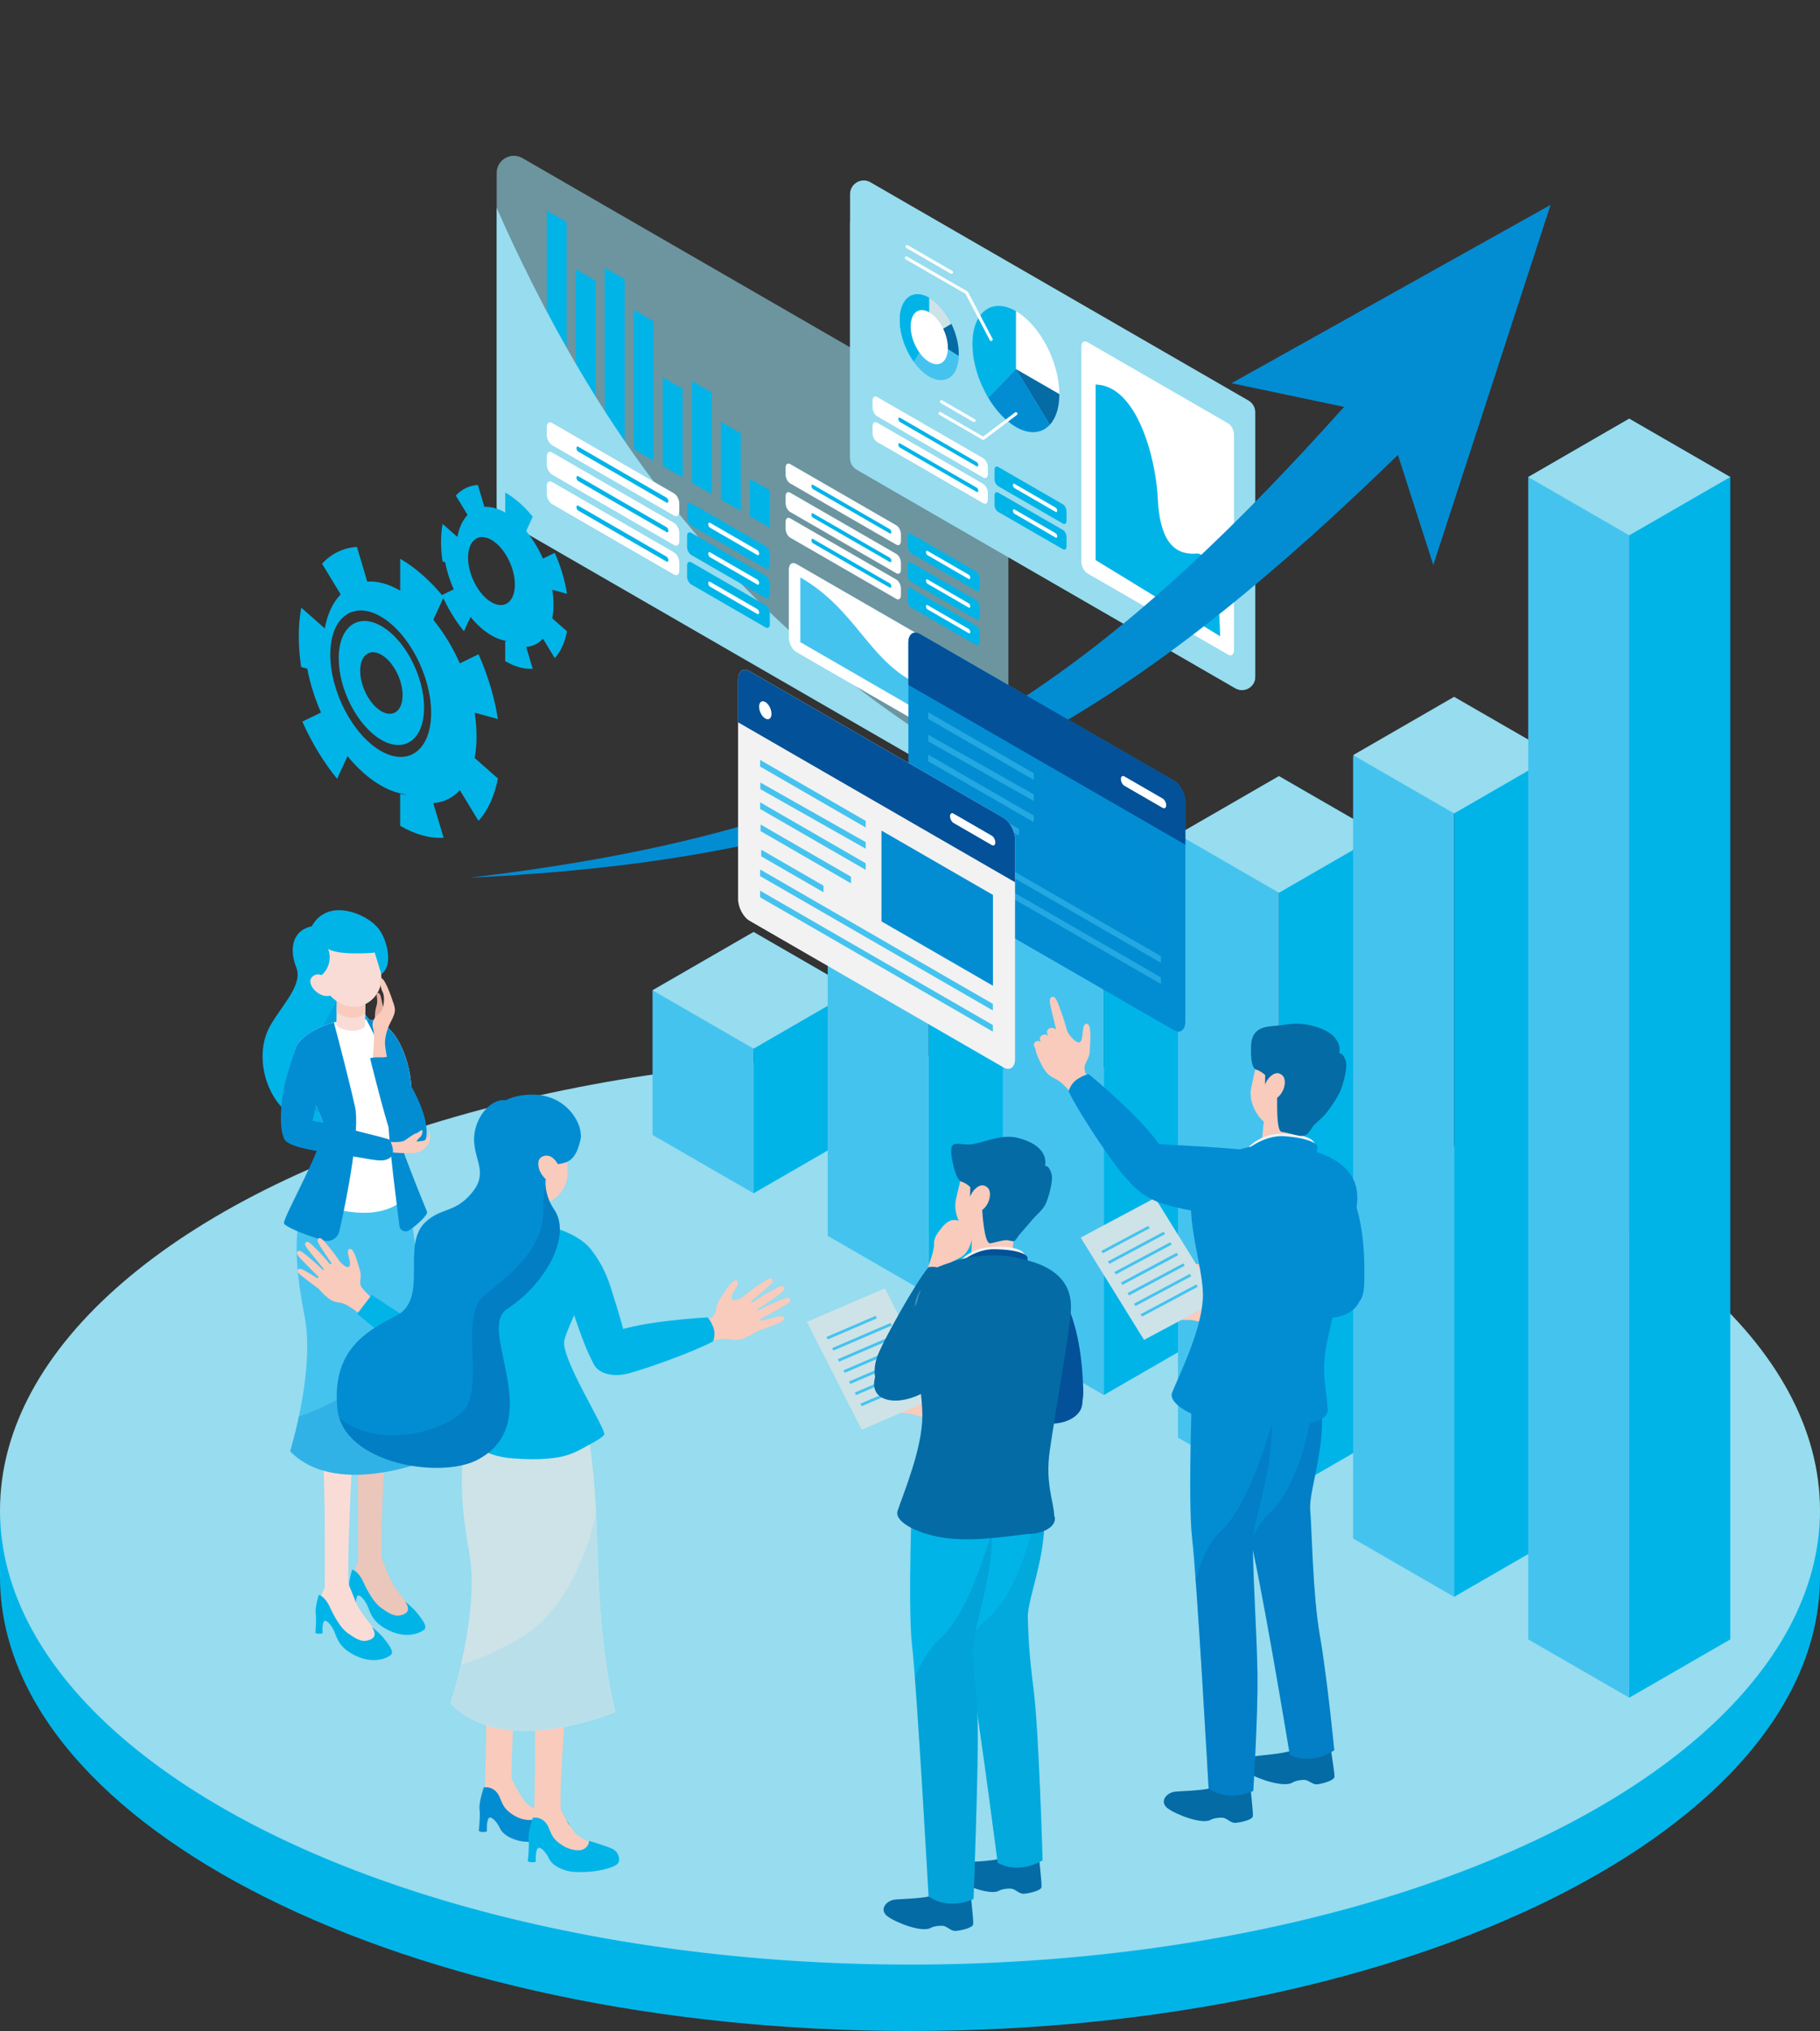 <?xml version="1.0" encoding="UTF-8"?><svg xmlns="http://www.w3.org/2000/svg" xmlns:xlink="http://www.w3.org/1999/xlink" viewBox="0 0 404.24 451.14"><rect x="0" y="0" width="404.24" height="451.14" fill="#333333" stroke="none"/><defs><style>.cls-1,.cls-2,.cls-3,.cls-4,.cls-5,.cls-6,.cls-7{mix-blend-mode:multiply;}.cls-1,.cls-8{fill:#f8cbbc;}.cls-9{clip-path:url(#clippath-20);}.cls-10{clip-path:url(#clippath-16);}.cls-11{fill:#01b4e8;}.cls-12{fill:#fff;}.cls-13,.cls-3,.cls-14,.cls-15{fill:#028dd3;}.cls-16{opacity:.15;}.cls-16,.cls-17,.cls-18{fill:#046ba5;}.cls-19{fill:#eac6bb;}.cls-20{fill:url(#_名称未設定グラデーション_13);}.cls-21{fill:#b9e0ea;}.cls-22{fill:#a3b1d8;}.cls-23,.cls-24,.cls-6{fill:#97dcef;}.cls-25{clip-path:url(#clippath-2);}.cls-26{clip-path:url(#clippath-13);}.cls-27{isolation:isolate;}.cls-17,.cls-28{opacity:.22;}.cls-28,.cls-29,.cls-30{fill:#025199;}.cls-31{fill:#cde3e8;}.cls-2,.cls-3{opacity:.49;}.cls-32{clip-path:url(#clippath-15);}.cls-33{clip-path:url(#clippath-26);}.cls-14{opacity:.31;}.cls-34{clip-path:url(#clippath-21);}.cls-4{fill:#dbdcdc;opacity:.32;}.cls-35{clip-path:url(#clippath-1);}.cls-5,.cls-36{fill:#45c3ef;}.cls-37{clip-path:url(#clippath-12);}.cls-38{fill:#d0d7ea;}.cls-39{clip-path:url(#clippath-24);}.cls-15{opacity:.44;}.cls-40{fill:url(#_名称未設定グラデーション_13-2);}.cls-24{opacity:.58;}.cls-41{clip-path:url(#clippath-22);}.cls-42{clip-path:url(#clippath);}.cls-43{fill:#fadcd7;}.cls-44{fill:none;}.cls-45{clip-path:url(#clippath-19);}.cls-46{clip-path:url(#clippath-14);}.cls-47{clip-path:url(#clippath-17);}.cls-30{opacity:.24;}.cls-48{fill:#f2f2f2;}.cls-49{fill:#e7ae9f;}</style><clipPath id="clippath"><path class="cls-44" d="M112.15,115.71l106.29,61.37c2.46,1.42,5.55-.36,5.55-3.2V97.44S110.32,31.81,110.32,31.81V112.54c0,1.31,.7,2.52,1.83,3.17Z"/></clipPath><clipPath id="clippath-1"><path class="cls-44" d="M190.26,104.3l84.16,48.59c1.95,1.13,4.39-.28,4.39-2.54v-60.52s-90-51.96-90-51.96v63.91c0,1.04,.55,1.99,1.45,2.51Z"/></clipPath><clipPath id="clippath-2"><ellipse class="cls-5" cx="206.4" cy="74.88" rx="5.69" ry="10.07" transform="translate(-12.84 86.8) rotate(-23.05)"/></clipPath><clipPath id="clippath-12"><path class="cls-44" d="M204.3,140.83h.02s0,0,0,0l28.2,16.28,28.22,16.29c1.41,.81,2.54,2.99,2.54,4.86v9.43s0,39.2,0,39.2v.02c0,1.87-1.14,2.74-2.54,1.92h-.02s0,0,0,0l-28.2-16.28-28.22-16.29c-1.41-.81-2.54-2.99-2.54-4.86v-39.22s0-9.41,0-9.41v-.02c0-1.87,1.14-2.74,2.54-1.92Z"/></clipPath><clipPath id="clippath-13"><path class="cls-44" d="M166.48,204.53l56.41,32.57c1.41,.82,2.56-.05,2.56-1.94v-48.61c0-1.89-1.15-4.08-2.56-4.89l-56.41-32.57c-1.41-.82-2.56,.05-2.56,1.94v48.61c0,1.89,1.15,4.08,2.56,4.89Z"/></clipPath><clipPath id="clippath-14"><path class="cls-44" d="M89.46,263.46s2.77,4.34,3.72,27.14c.95,22.8,4.25,32.88,4.25,32.88,0,0-22.23,9.93-32.99-1.13,0,0,5.6-17.93,3.19-30.11-2.41-12.17-2.32-20.47,.23-25.72l2.55-5.24,19.05,2.18Z"/></clipPath><clipPath id="clippath-15"><path class="cls-44" d="M84.71,216.38c2.65-1.93,1.34-7.27-.39-9.78-1.73-2.5-6.27-4.82-10-4.37-3.73,.46-5.06,3.53-5.06,3.53-4.59,.98-4.96,5.34-3.44,9.18,1.52,3.84,3.71,6.84,1.18,11.39-4,7.17-7.46,20.31,.8,23.08,8.26,2.77,17.64-5.32,22.18-6.69s-9.76-18.54-9.76-18.54l4.5-7.8Z"/></clipPath><clipPath id="clippath-16"><path class="cls-44" d="M226.31,323.73s4.84,2.64,5.56,12.16-3.75,19.21-3.59,23.5,.2,7.26,1.33,16.26c1.13,9.01,1.96,37.57,1.96,37.57,0,0-5,3.26-9.98,.54,0,0-5.39-41.97-7.45-50.84-2.06-8.87,1.01-36.43,1.01-36.43l11.14-2.76Z"/></clipPath><clipPath id="clippath-17"><path class="cls-44" d="M218.23,326.7s2.46,5.84,2.12,15.38c-.34,9.54-3.84,18.89-4.16,23.18-.32,4.28,.86,9.83,.98,18.91,.12,9.08-.94,37.63-.94,37.63,0,0-5.33,2.68-9.98-.58,0,0-2.61-46.63-3.67-55.67s.15-37.74,.15-37.74l15.49-1.1Z"/></clipPath><clipPath id="clippath-19"><path class="cls-44" d="M220.35,278.87c-6.58-.3-12.85,2.47-16.22,8.19-3.36,5.72,2.28,17.22,2.3,23.11,.03,5.9-.86,11.19-1.72,14.65s7.24,6.58,13.77,6.87,13.4-3.02,14.39-5.55c.99-2.53-1.76-5.85-.69-12.83,1.07-6.98,3.68-20.53,3.95-24.5,.27-3.97-1.49-9.31-15.79-9.95Z"/></clipPath><clipPath id="clippath-20"><path class="cls-44" d="M287.3,300.07s4.93,2.38,6.12,11.8c1.19,9.42-2.78,19.26-2.41,23.52,.37,4.25,.56,18.94,2.13,27.82s3.22,25.55,3.22,25.55c0,0-4.8,3.48-9.88,1.03,0,0-6.84-41.49-9.32-50.2-2.49-8.7-.79-36.23-.79-36.23l10.93-3.29Z"/></clipPath><clipPath id="clippath-21"><path class="cls-44" d="M280.35,303.2s2.45,5.81,2.11,15.3c-.34,9.49-3.82,18.79-4.13,23.04-.31,4.26,.86,21.52,.97,30.54s-.94,25.73-.94,25.73c0,0-5.3,2.67-9.92-.58,0,0-2.59-46.43-3.65-55.42-1.05-8.99,.15-37.52,.15-37.52l15.41-1.09Z"/></clipPath><clipPath id="clippath-22"><path class="cls-44" d="M284.79,254.33c-6.51-.71-12.91,1.64-16.61,7.09-3.7,5.46,1.17,17.23,.82,23.08s-1.57,11.04-2.64,14.43,6.77,6.99,13.23,7.69c6.46,.71,13.49-2.15,14.63-4.59s-1.37-5.92,.13-12.77c1.51-6.85,4.95-20.13,5.48-24.06,.52-3.93-.89-9.33-15.04-10.88Z"/></clipPath><linearGradient id="_名称未設定グラデーション_13" x1="159.59" y1="408.43" x2="159.59" y2="420.18" gradientTransform="translate(291.27 -4.97) rotate(-177.9) scale(1 -1)" gradientUnits="userSpaceOnUse"><stop offset="0" stop-color="#e18296"/><stop offset="1" stop-color="#f2a59c"/></linearGradient><clipPath id="clippath-24"><path class="cls-44" d="M129.09,313.31s2.99,4.89,3.59,30.28c.59,25.4,4.06,36.69,4.06,36.69,0,0-24.94,10.6-36.7-1.94,0,0,6.6-19.85,4.17-33.45-2.44-13.6-2.17-22.84,.78-28.62l2.95-5.78,21.16,2.82Z"/></clipPath><linearGradient id="_名称未設定グラデーション_13-2" x1="-780.05" y1="222.18" x2="-780.05" y2="236.98" gradientTransform="translate(888.41 -4.97) rotate(-2.1)" xlink:href="#_名称未設定グラデーション_13"/><clipPath id="clippath-26"><path class="cls-44" d="M112.38,244.39s2.27-1.4,6.46-1.23c7.26,.3,10.84,6.74,10.08,10.04-1.09,4.75-2.9,5.03-5,5.4-3.59,.62-3.47,6.27-.86,10.03,3.89,5.6-1.45,16.23-10.48,22.16-6.78,4.45,9.03,24.9-6.31,33.35-8.31,4.58-30.15,.95-31.34-11.26-1.18-12.21,5.46-16.84,12.98-20.58s1.04-15.7,6.58-20.84c3.57-3.31,6.47-1.96,10.22-6.39,3.75-4.42,.8-7.01,.59-11.6-.21-4.59,3.31-9.53,7.08-9.09Z"/></clipPath></defs><g class="cls-27"><g id="_レイヤー_2"><g id="_レイヤー_1-2"><g><g><g><path class="cls-24" d="M112.22,115.75l106.04,61.22c2.54,1.47,5.72-.37,5.72-3.3V99.65c0-1.36-.73-2.62-1.91-3.3L116.04,35.12c-2.54-1.47-5.72,.37-5.72,3.3V112.45c0,1.36,.73,2.62,1.91,3.3Z"/><g><polygon class="cls-11" points="166.57 114.67 170.99 117.21 170.99 108.92 166.57 106.37 166.57 114.67"/><polygon class="cls-11" points="160.12 110.94 164.53 113.49 164.53 96.24 160.12 93.7 160.12 110.94"/><polygon class="cls-11" points="153.66 107.21 158.08 109.76 158.08 87.19 153.66 84.64 153.66 107.21"/><polygon class="cls-11" points="147.21 103.49 151.62 106.03 151.62 86.37 147.21 83.82 147.21 103.49"/><polygon class="cls-11" points="140.75 99.76 145.17 102.31 145.17 71.36 140.75 68.81 140.75 99.76"/><polygon class="cls-11" points="134.31 96.04 138.73 98.59 138.73 62 134.31 59.46 134.31 96.04"/><polygon class="cls-11" points="127.87 92.32 132.29 94.87 132.29 62.34 127.87 59.79 127.87 92.32"/><polygon class="cls-11" points="121.43 88.6 125.85 91.15 125.85 49.32 121.43 46.77 121.43 88.6"/></g><g class="cls-42"><path class="cls-6" d="M231.32,177.54s-44.63-17.73-83.07-66.6C109.82,62.07,93.51,0,93.51,0l-1.15,127.65,145.22,79.62-6.26-29.73Z"/></g><g><path class="cls-11" d="M153.54,116.73l16.52,9.54c.52,.3,.93-.02,.93-.71v-2.44c0-.69-.42-1.49-.93-1.78l-16.52-9.54c-.52-.3-.93,.02-.93,.71v2.44c0,.69,.42,1.49,.93,1.78Z"/><path class="cls-12" d="M122.62,98.88l27.08,15.64c.65,.38,1.18-.02,1.18-.89v-1.78c0-.87-.53-1.88-1.18-2.26l-27.08-15.64c-.65-.38-1.18,.02-1.18,.89v1.78c0,.87,.53,1.88,1.18,2.26Z"/><path class="cls-12" d="M157.71,117.22l10.49,6.06c.23,.13,.41,0,.41-.31h0c0-.3-.18-.65-.41-.78l-10.49-6.06c-.23-.13-.41,0-.41,.31h0c0,.3,.18,.65,.41,.78Z"/><path class="cls-11" d="M128.44,100.32l19.6,11.32c.23,.13,.41,0,.41-.31h0c0-.3-.18-.65-.41-.78l-19.6-11.32c-.23-.13-.41,0-.41,.31h0c0,.3,.18,.65,.41,.78Z"/></g><g><path class="cls-11" d="M153.54,123.28l16.52,9.54c.52,.3,.93-.02,.93-.71v-2.44c0-.69-.42-1.49-.93-1.78l-16.52-9.54c-.52-.3-.93,.02-.93,.71v2.44c0,.69,.42,1.49,.93,1.78Z"/><path class="cls-12" d="M122.62,105.43l27.08,15.64c.65,.38,1.18-.02,1.18-.89v-1.78c0-.87-.53-1.88-1.18-2.26l-27.08-15.64c-.65-.38-1.18,.02-1.18,.89v1.78c0,.87,.53,1.88,1.18,2.26Z"/><path class="cls-12" d="M157.71,123.77l10.49,6.06c.23,.13,.41,0,.41-.31h0c0-.3-.18-.65-.41-.78l-10.49-6.06c-.23-.13-.41,0-.41,.31h0c0,.3,.18,.65,.41,.78Z"/><path class="cls-11" d="M128.44,106.87l19.6,11.32c.23,.13,.41,0,.41-.31h0c0-.3-.18-.65-.41-.78l-19.6-11.32c-.23-.13-.41,0-.41,.31h0c0,.3,.18,.65,.41,.78Z"/></g><g><path class="cls-11" d="M153.54,129.83l16.52,9.54c.52,.3,.93-.02,.93-.71v-2.44c0-.69-.42-1.49-.93-1.78l-16.52-9.54c-.52-.3-.93,.02-.93,.71v2.44c0,.69,.42,1.49,.93,1.78Z"/><path class="cls-12" d="M122.62,111.98l27.08,15.64c.65,.38,1.18-.02,1.18-.89v-1.78c0-.87-.53-1.88-1.18-2.26l-27.08-15.64c-.65-.38-1.18,.02-1.18,.89v1.78c0,.87,.53,1.88,1.18,2.26Z"/><path class="cls-12" d="M157.71,130.32l10.49,6.06c.23,.13,.41,0,.41-.31h0c0-.3-.18-.65-.41-.78l-10.49-6.06c-.23-.13-.41,0-.41,.31h0c0,.3,.18,.65,.41,.78Z"/><path class="cls-11" d="M128.44,113.42l19.6,11.32c.23,.13,.41,0,.41-.31h0c0-.3-.18-.65-.41-.78l-19.6-11.32c-.23-.13-.41,0-.41,.31h0c0,.3,.18,.65,.41,.78Z"/></g><path class="cls-12" d="M216.37,167.63l-39.51-22.81c-.91-.53-1.65-1.94-1.65-3.16v-15.15c0-1.22,.74-1.78,1.65-1.25l39.51,22.81c.91,.53,1.65,1.94,1.65,3.16v15.15c0,1.22-.74,1.78-1.65,1.25Z"/><path class="cls-36" d="M177.76,128.25v14.39s37.44,21.62,37.44,21.62c0,0-1.88-7.39-12.15-12.71-10.27-5.32-13.12-16.27-25.29-23.29Z"/></g><g><path class="cls-11" d="M202.4,129.25l14.36,8.29c.45,.26,.81-.02,.81-.61v-2.12c0-.6-.36-1.29-.81-1.55l-14.36-8.29c-.45-.26-.81,.02-.81,.61v2.12c0,.6,.36,1.29,.81,1.55Z"/><path class="cls-12" d="M175.52,113.73l23.55,13.59c.57,.33,1.03-.02,1.03-.78v-1.55c0-.76-.46-1.63-1.03-1.96l-23.55-13.59c-.57-.33-1.03,.02-1.03,.78v1.55c0,.76,.46,1.63,1.03,1.96Z"/><path class="cls-12" d="M206.03,129.68l9.12,5.27c.2,.11,.36,0,.36-.27h0c0-.26-.16-.57-.36-.68l-9.12-5.27c-.2-.11-.36,0-.36,.27h0c0,.26,.16,.57,.36,.68Z"/><path class="cls-11" d="M180.58,114.99l17.04,9.84c.2,.11,.36,0,.36-.27h0c0-.26-.16-.57-.36-.68l-17.04-9.84c-.2-.11-.36,0-.36,.27h0c0,.26,.16,.57,.36,.68Z"/></g><g><path class="cls-11" d="M202.4,122.9l14.36,8.29c.45,.26,.81-.02,.81-.61v-2.12c0-.6-.36-1.29-.81-1.55l-14.36-8.29c-.45-.26-.81,.02-.81,.61v2.12c0,.6,.36,1.29,.81,1.55Z"/><path class="cls-12" d="M175.52,107.38l23.55,13.59c.57,.33,1.03-.02,1.03-.78v-1.55c0-.76-.46-1.63-1.03-1.96l-23.55-13.59c-.57-.33-1.03,.02-1.03,.78v1.55c0,.76,.46,1.63,1.03,1.96Z"/><path class="cls-12" d="M206.03,123.33l9.12,5.27c.2,.11,.36,0,.36-.27h0c0-.26-.16-.57-.36-.68l-9.12-5.27c-.2-.11-.36,0-.36,.27h0c0,.26,.16,.57,.36,.68Z"/><path class="cls-11" d="M180.58,108.64l17.04,9.84c.2,.11,.36,0,.36-.27h0c0-.26-.16-.57-.36-.68l-17.04-9.84c-.2-.11-.36,0-.36,.27h0c0,.26,.16,.57,.36,.68Z"/></g><g><path class="cls-11" d="M202.4,134.95l14.36,8.29c.45,.26,.81-.02,.81-.61v-2.12c0-.6-.36-1.29-.81-1.55l-14.36-8.29c-.45-.26-.81,.02-.81,.61v2.12c0,.6,.36,1.29,.81,1.55Z"/><path class="cls-12" d="M175.52,119.43l23.55,13.59c.57,.33,1.03-.02,1.03-.78v-1.55c0-.76-.46-1.63-1.03-1.96l-23.55-13.59c-.57-.33-1.03,.02-1.03,.78v1.55c0,.76,.46,1.63,1.03,1.96Z"/><path class="cls-12" d="M206.03,135.37l9.12,5.27c.2,.11,.36,0,.36-.27h0c0-.26-.16-.57-.36-.68l-9.12-5.27c-.2-.11-.36,0-.36,.27h0c0,.26,.16,.57,.36,.68Z"/><path class="cls-11" d="M180.58,120.68l17.04,9.84c.2,.11,.36,0,.36-.27h0c0-.26-.16-.57-.36-.68l-17.04-9.84c-.2-.11-.36,0-.36,.27h0c0,.26,.16,.57,.36,.68Z"/></g></g><g><path class="cls-6" d="M190.32,104.34l83.96,48.48c2.01,1.16,4.53-.29,4.53-2.62v-58.61c0-1.08-.58-2.08-1.51-2.62l-83.96-48.48c-2.01-1.16-4.53,.29-4.53,2.62v58.61c0,1.08,.58,2.08,1.51,2.62Z"/><g class="cls-35"><path class="cls-6" d="M284.62,153.26s-35.34-14.04-65.77-52.73c-30.43-38.69-43.34-87.84-43.34-87.84l-.91,101.07,114.98,63.04-4.96-23.54Z"/></g><g><path class="cls-11" d="M221.71,108l14.36,8.29c.45,.26,.81-.02,.81-.61v-2.12c0-.6-.36-1.29-.81-1.55l-14.36-8.29c-.45-.26-.81,.02-.81,.61v2.12c0,.6,.36,1.29,.81,1.55Z"/><path class="cls-12" d="M194.83,92.48l23.55,13.59c.57,.33,1.03-.02,1.03-.78v-1.55c0-.76-.46-1.63-1.03-1.96l-23.55-13.59c-.57-.33-1.03,.02-1.03,.78v1.55c0,.76,.46,1.63,1.03,1.96Z"/><path class="cls-12" d="M225.34,108.43l9.12,5.27c.2,.11,.36,0,.36-.27h0c0-.26-.16-.57-.36-.68l-9.12-5.27c-.2-.11-.36,0-.36,.27h0c0,.26,.16,.57,.36,.68Z"/><path class="cls-11" d="M199.89,93.74l17.04,9.84c.2,.11,.36,0,.36-.27h0c0-.26-.16-.57-.36-.68l-17.04-9.84c-.2-.11-.36,0-.36,.27h0c0,.26,.16,.57,.36,.68Z"/></g><g><path class="cls-11" d="M221.71,113.7l14.36,8.29c.45,.26,.81-.02,.81-.61v-2.12c0-.6-.36-1.29-.81-1.55l-14.36-8.29c-.45-.26-.81,.02-.81,.61v2.12c0,.6,.36,1.29,.81,1.55Z"/><path class="cls-12" d="M194.83,98.18l23.55,13.59c.57,.33,1.03-.02,1.03-.78v-1.55c0-.76-.46-1.63-1.03-1.96l-23.55-13.59c-.57-.33-1.03,.02-1.03,.78v1.55c0,.76,.46,1.63,1.03,1.96Z"/><path class="cls-12" d="M225.34,114.12l9.12,5.27c.2,.11,.36,0,.36-.27h0c0-.26-.16-.57-.36-.68l-9.12-5.27c-.2-.11-.36,0-.36,.27h0c0,.26,.16,.57,.36,.68Z"/><path class="cls-11" d="M199.89,99.43l17.04,9.84c.2,.11,.36,0,.36-.27h0c0-.26-.16-.57-.36-.68l-17.04-9.84c-.2-.11-.36,0-.36,.27h0c0,.26,.16,.57,.36,.68Z"/></g><path class="cls-12" d="M272.78,145.41l-31.28-18.06c-.72-.42-1.31-1.54-1.31-2.5v-47.88c0-.96,.59-1.41,1.31-.99l31.28,18.06c.72,.42,1.31,1.54,1.31,2.5v47.88c0,.96-.59,1.41-1.31,.99Z"/><path class="cls-11" d="M243.35,85.43v38.98s27.64,16.91,27.64,16.91c0,0,0-18.77-5.36-18.36-5.36,.41-8.1-3.7-8.48-12.27s-4.51-25.06-13.79-25.27Z"/><g><g><g><path class="cls-12" d="M225.64,69.11c5.33,3.08,9.65,11.33,9.65,18.43l-9.65-5.57v-12.86Z"/><path class="cls-11" d="M219.5,88.35c-2.14-3.6-3.51-7.95-3.51-11.95,0-7.1,4.32-10.37,9.65-7.29v12.86s-6.14,6.38-6.14,6.38Z"/><path class="cls-13" d="M233.18,94.35c-1.77,1.93-4.48,2.26-7.54,.49-2.33-1.35-4.47-3.69-6.14-6.49l6.14-6.38,7.54,12.37Z"/><path class="cls-18" d="M225.64,81.98l9.65,5.57c0,3.03-.79,5.36-2.11,6.8l-7.54-12.37Z"/></g><path class="cls-12" d="M220.15,75.74c.05,0,.11-.01,.16-.04,.17-.09,.23-.3,.14-.46l-5.43-10.37c-.03-.06-.08-.11-.13-.14l-13.4-7.73c-.16-.09-.37-.04-.47,.13-.09,.16-.04,.37,.13,.47l13.31,7.68,5.38,10.28c.06,.12,.18,.18,.3,.18Z"/><path class="cls-12" d="M211.34,60.82c.12,0,.23-.06,.3-.17,.09-.16,.04-.37-.13-.47l-9.87-5.7c-.16-.09-.37-.04-.47,.13-.09,.16-.04,.37,.13,.47l9.87,5.7c.05,.03,.11,.05,.17,.05Z"/></g><path class="cls-12" d="M218.38,97.73c.07,0,.15-.02,.21-.07l7.27-5.49c.15-.11,.18-.33,.07-.48-.11-.15-.33-.18-.48-.07l-7.08,5.35-9.4-5.43c-.17-.09-.37-.04-.47,.13-.09,.16-.04,.37,.13,.47l9.6,5.54c.05,.03,.11,.05,.17,.05Z"/><path class="cls-12" d="M216.34,93.75c.12,0,.23-.06,.3-.17,.09-.16,.04-.37-.13-.47l-7.23-4.18c-.17-.09-.37-.04-.47,.13-.09,.16-.04,.37,.13,.47l7.23,4.18c.05,.03,.11,.05,.17,.05Z"/></g><g><g><ellipse class="cls-5" cx="206.4" cy="74.88" rx="5.69" ry="10.07" transform="translate(-12.84 86.8) rotate(-23.05)"/><g class="cls-25"><ellipse class="cls-36" cx="206.4" cy="74.88" rx="5.69" ry="10.07" transform="translate(-12.84 86.8) rotate(-23.05)"/><polygon class="cls-11" points="206.4 63.7 206.4 74.88 201.16 83.11 195.26 61.82 206.4 63.7"/><polygon class="cls-18" points="206.4 74.88 214.97 80.36 212.37 71.25 206.4 74.88"/><polygon class="cls-31" points="206.4 63.7 206.4 74.88 212.37 71.25 206.4 63.7"/></g></g><ellipse class="cls-12" cx="206.4" cy="74.88" rx="3.59" ry="6.35" transform="translate(-12.84 86.8) rotate(-23.05)"/></g></g></g><g><g><path class="cls-11" d="M402.09,335.47c-14.3-48.74-98.38-86.17-199.97-86.17S16.44,286.73,2.15,335.47H0v14.75c0,55.73,90.49,100.91,202.12,100.91s202.12-45.18,202.12-100.91v-14.75h-2.15Z"/><ellipse class="cls-23" cx="202.12" cy="335.47" rx="202.12" ry="100.91"/></g><g><g><polygon class="cls-36" points="144.94 219.97 144.94 252.1 167.38 265.05 167.38 207.02 144.94 219.97"/><polygon class="cls-11" points="189.81 219.97 189.81 252.1 167.38 265.05 167.38 207.02 189.81 219.97"/><polygon class="cls-23" points="167.38 207.02 189.81 219.97 167.38 232.93 144.94 219.97 167.38 207.02"/></g><g><polygon class="cls-36" points="183.84 209.1 183.84 274.51 206.28 287.46 206.28 196.15 183.84 209.1"/><polygon class="cls-11" points="228.71 209.1 228.71 274.51 206.28 287.46 206.28 196.15 228.71 209.1"/><polygon class="cls-23" points="206.28 196.15 228.71 209.1 206.28 222.06 183.84 209.1 206.28 196.15"/></g><g><line class="cls-38" x1="222.74" y1="296.92" x2="245.17" y2="309.87"/><line class="cls-22" x1="267.61" y1="296.92" x2="245.17" y2="309.87"/></g><polyline class="cls-36" points="245.17 309.87 245.17 186.43 222.74 199.39 222.74 296.92"/><polyline class="cls-11" points="245.17 309.87 245.17 186.43 267.61 199.39 267.61 296.92"/><polygon class="cls-23" points="245.17 186.17 267.61 199.12 245.17 212.07 222.74 199.12 245.17 186.17"/><g><polyline class="cls-36" points="284.07 332.28 284.07 172.4 261.64 185.35 261.64 319.33"/><polyline class="cls-11" points="284.07 332.28 284.07 172.4 306.51 185.35 306.51 319.33"/><polygon class="cls-23" points="284.07 172.4 306.51 185.35 284.07 198.3 261.64 185.35 284.07 172.4"/></g><g><polyline class="cls-36" points="322.97 354.69 322.97 155 300.54 167.96 300.54 341.74"/><polyline class="cls-11" points="322.97 354.69 322.97 155 345.41 167.73 345.41 341.74"/><polygon class="cls-23" points="322.97 154.78 345.41 167.73 322.97 180.68 300.54 167.73 322.97 154.78"/></g><polyline class="cls-36" points="361.87 377.1 361.87 93 339.44 105.96 339.44 364.15"/><polyline class="cls-11" points="361.87 377.1 361.87 93 384.31 105.96 384.31 364.15"/><polygon class="cls-23" points="361.87 93 384.31 105.96 361.87 118.91 339.44 105.96 361.87 93"/></g><path class="cls-13" d="M344.4,45.51l-70.86,39.61,24.99,5.26c-11.18,12.49-22.73,24.61-34.98,35.91-7.2,6.63-14.64,12.97-22.41,18.88-7.77,5.91-15.86,11.38-24.29,16.3-8.43,4.93-17.22,9.27-26.28,13.02-9.06,3.76-18.41,6.91-27.92,9.55-19.04,5.29-38.7,8.57-58.44,10.94,19.86-1,39.76-2.9,59.41-6.9,9.82-2.01,19.57-4.54,29.13-7.75,9.56-3.2,18.95-7.05,28.03-11.54,9.09-4.48,17.88-9.58,26.36-15.14,8.47-5.57,16.63-11.59,24.53-17.91,13.59-10.89,26.42-22.61,38.82-34.69l7.86,24.45,26.05-79.99Z"/></g><g><g><path class="cls-11" d="M67.97,146.86s0-.01,0-.02c.55,3.9,1.74,7.86,3.39,11.56-.02-.04-.04-.09-.06-.13l-4.15,2.01c2.07,4.66,4.74,9.06,7.73,12.71l2.31-5.03s-.03-.04-.05-.06c2.24,2.75,4.76,5.03,7.42,6.56,2.04,1.18,4,1.83,5.82,1.99-.02,0-.05,0-.07,0,0,0,0,0,0,0,0,0,0,0-.01,0,0,0,0,0,0,0-.03,0-.05,0-.08,0,0,0,0,0,0,0,0,0,0,0-.01,0,0,0,0,0,0,0,0,0,0,0-.01,0,0,0,0,0,0,0,0,0,0,0-.01,0,0,0,0,0,0,0,0,0,0,0-.01,0,0,0,0,0,0,0-.02,0-.04,0-.05,0,0,0,0,0,0,0,0,0,0,0-.01,0,0,0,0,0,0,0,0,0,0,0-.01,0,0,0,0,0,0,0,0,0,0,0-.01,0,0,0,0,0,0,0,0,0,0,0-.01,0,0,0,0,0,0,0-.02,0-.04,0-.05,0,0,0,0,0,0,0,0,0,0,0-.01,0h0s0,0-.01,0c0,0,0,0,0,0,0,0,0,0-.01,0,0,0,0,0,0,0,0,0,0,0-.01,0,0,0,0,0,0,0-.01,0-.03,0-.04,0,0,0,0,0,0,0,0,0,0,0-.01,0,0,0,0,0,0,0,0,0,0,0-.01,0,0,0,0,0,0,0,0,0,0,0,0,0,0,0,0,0,0,0,0,0,0,0-.01,0,0,0,0,0,0,0,0,0,0,0-.01,0,0,0,0,0,0,0-.01,0-.03,0-.04,0,0,0,0,0,0,0,0,0,0,0-.01,0,0,0,0,0,0,0,0,0,0,0,0,0,0,0,0,0,0,0,0,0,0,0,0,0,0,0,0,0,0,0,0,0,0,0,0,0,0,0,0,0,0,0,0,0,0,0,0,0,0,0,0,0,0,0,0,0,0,0-.01,0,0,0,0,0,0,0,0,0-.02,0-.03,0,0,0,0,0,0,0,0,0,0,0-.01,0,0,0,0,0,0,0,0,0,0,0,0,0,0,0,0,0,0,0,0,0,0,0,0,0,0,0,0,0,0,0,0,0,0,0,0,0,0,0,0,0,0,0,0,0,0,0,0,0,0,0,0,0,0,0,0,0,0,0-.01,0,0,0,0,0,0,0,0,0-.02,0-.03,0,0,0,0,0,0,0,0,0,0,0-.01,0,0,0,0,0,0,0,0,0,0,0,0,0,0,0,0,0,0,0,0,0,0,0,0,0,0,0,0,0,0,0,0,0,0,0,0,0,0,0,0,0,0,0,0,0,0,0,0,0,0,0,0,0,0,0,0,0,0,0,0,0,0,0,0,0,0,0,0,0,0,0,0,0,0,0,0,0,0,0,0,0,0,0-.01,0,0,0,0,0,0,0,0,0,0,0,0,0,0,0,0,0,0,0,0,0,0,0,0,0,0,0,0,0,0,0,0,0,0,0,0,0,0,0,0,0,0,0,0,0,0,0,0,0,0,0,0,0,0,0,0,0,0,0,0,0,0,0,0,0,0,0,0,0,0,0,0,0,0,0,0,0,0,0,0,0,0,0,0,0,0,0,0,0,0,0,0,0,0,0-.01,0,0,0,0,0,0,0,0,0,0,0,0,0,0,0,0,0,0,0,0,0,0,0,0,0,0,0,0,0,0,0,0,0,0,0,0,0,0,0,0,0,0,0,0,0,0,0,0,0,0,0,0,0,0,0,0,0,0,0,0,0,0,0,0,0,0,0,0,0,0,0,0,0,0,0,0,0,0,0,0,0,0,0,0,0,0,0,0,0,0,0,0,0,0,0-.01,0,0,0,0,0,0,0,0,0,0,0,0,0,0,0,0,0,0,0,0,0,0,0,0,0,0,0,0,0,0,0,0,0,0,0,0,0,0,0,0,0,0,0,0,0,0,0,0,0,0,0,0,0,0,0,0,0,0,0,0,0,0,0,0,0,0,0,0,0,0,0,0,0,0,0,0,0,0,0,0,0,0,0,0,0,0,0,0,0,0,0,0,0,0,0-.01,0,0,0,0,0,0,0,0,0,0,0,0,0,0,0,0,0,0,0,0,0,0,0,0,0,0,0,0,0,0,0,0,0,0,0,0,0,0,0,0,0,0,0,0,0,0,0,0,0,0,0,0,0,0,0,0,0,0,0,0,0,0,0,0,0,0,0,0,0,0,0,0,0,0,0,0,0,0,0,0,0,0,0,0,0,0,0,0,0,0,0,0,0,0,0-.01,0,0,0,0,0,0,0,0,0,0,0,0,0,0,0,0,0,0,0,0,0,0,0,0,0,0,0,0,0,0,0,0,0,0,0,0,0,0,0,0,0,0,0,0,0,0,0,0,0,0,0,0,0,0,0,0,0,0,0,0,0,0,0,0,0,0,0,0,0,0,0,0,0,0,0,0,0,0,0,0,0,0,0,0,0,0,0,0,0,0,0,0,0,0,0,0,0,0,0-.01,0-.02,0,0,0,0,0,0,0,0,0,0,0,0,0,0,0,0,0,0,0,0,0,0,0,0,0,0,0,0,0,0,0,0,0,0,0,0,0,0,0,0,0,0,0,0,0,0,0,0,0,0,0,0,0,0,0,0,0,0,0,0,0,0,0,0,0,0,0,0,0,0,0,0,0,0,0,0,0,0,0,0,0-.02,0-.03,0,0,0,0,0,0,0,0,0,0,0,0,0,0,0,0,0,0,0,0,0,0,0,0,0,0,0,0,0,0,0,0,0,0,0,0,0,0,0,0,0,0,0,0,0,0,0,0,0,0,0,0,0,0,0,0,0,0,0,0,0,0,0,0,0,0,0,0,0,0,0,0,0,0,0,0,0,0,0,0,0,0,0,0,0h0s-.01,0-.02,0c0,0,0,0,0,0,0,0,0,0,0,0,0,0,0,0,0,0,0,0,0,0,0,0,0,0,0,0,0,0,0,0,0,0,0,0,0,0,0,0,0,0,0,0,0,0,0,0,0,0,0,0,0,0,0,0,0,0,0,0,0,0,0,0,0,0,0,0,0,0,0,0,0,0,0,0,0,0-.01,0-.02,0-.03,0,0,0,0,0,0,0,0,0,0,0,0,0,0,0,0,0,0,0,0,0,0,0,0,0,0,0,0,0,0,0,0,0,0,0,0,0,0,0,0,0,0,0,0,0,0,0,0,0,0,0,0,0,0,0,0,0,0,0,0,0,0,0,0,0,0,0,0,0,0,0,0,0,0,0,0,0,0,0,0,0,0,0,0,0h0s-.02,0-.02,0h0s0,0,0,0c0,0,0,0,0,0,0,0,0,0,0,0,0,0,0,0,0,0,0,0,0,0,0,0,0,0,0,0,0,0,0,0,0,0,0,0,0,0,0,0,0,0,0,0,0,0,0,0,0,0,0,0,0,0,0,0,0,0,0,0,0,0,0,0,0,0,0,0,0,0,0,0h0s-.02,0-.03,0c0,0,0,0,0,0,0,0,0,0,0,0,0,0,0,0,0,0,0,0,0,0,0,0,0,0,0,0,0,0,0,0,0,0,0,0,0,0,0,0,0,0,0,0,0,0,0,0,0,0,0,0,0,0,0,0,0,0,0,0,0,0,0,0,0,0,0,0,0,0,0,0,0,0,0,0,0,0,0,0-.01,0-.02,0,0,0,0,0,0,0,0,0,0,0,0,0,0,0,0,0,0,0,0,0,0,0,0,0,0,0,0,0,0,0,0,0,0,0,0,0,0,0,0,0,0,0,0,0,0,0,0,0,0,0,0,0,0,0,0,0,0,0,0,0,0,0,0,0,0,0,0,0,0,0,0,0,0,0,0,0,0,0,0,0,0,0,0,0,0,0,0,0,0,0,0,0-.01,0-.02,0t0,0s0,0,0,0c0,0,0,0,0,0,0,0,0,0,0,0,0,0,0,0,0,0,0,0,0,0,0,0,0,0,0,0,0,0,0,0,0,0,0,0,0,0,0,0,0,0,0,0,0,0,0,0,0,0,0,0,0,0,0,0,0,0,0,0,0,0,0,0,0,0,0,0,0,0,0,0,0,0,0,0,0,0-.01,0-.02,0-.03,0,0,0,0,0,0,0,0,0,0,0,0,0,0,0,0,0,0,0,0,0,0,0,0,0,0,0,0,0,0,0,0,0,0,0,0,0,0,0,0,0,0,0,0,0,0,0,0,0,0,0,0,0,0,0,0,0,0,0,0,0,0,0,0,0,0,0,0,0,0,0,0,0,0,0,0,0,0,0-.01,0-.02,0-.03-.01,0,0,0,0,0,0,0,0,0,0,0,0,0,0,0,0,0,0,0,0,0,0,0,0,0,0,0,0,0,0,0,0,0,0,0,0,0,0,0,0,0,0,0,0,0,0,0,0,0,0,0,0,0,0,0,0,0,0,0,0,0,0,0,0,0,0,0,0,0,0,0,0,0,0,0,0,0,0-.01,0-.02,0-.03-.01,0,0,0,0,0,0h0s0,0,0,0c0,0,0,0,0,0,0,0,0,0,0,0,0,0,0,0,0,0,0,0,0,0,0,0,0,0,0,0,0,0,0,0,0,0,0,0,0,0,0,0,0,0,0,0,0,0,0,0,0,0,0,0,0,0,0,0,0,0,0,0-.01,0-.02,0-.03-.01,0,0,0,0,0,0,0,0,0,0,0,0,0,0,0,0,0,0,0,0,0,0,0,0,0,0,0,0,0,0,0,0,0,0,0,0,0,0,0,0,0,0,0,0,0,0,0,0,0,0,0,0,0,0,0,0,0,0,0,0,0,0,0,0,0,0,0,0,0,0,0,0,0,0,0,0,0,0-.01,0-.02,0-.03-.01,0,0,0,0,0,0,0,0,0,0,0,0,0,0,0,0,0,0,0,0,0,0,0,0,0,0,0,0,0,0,0,0,0,0,0,0,0,0,0,0,0,0,0,0,0,0,0,0,0,0,0,0,0,0,0,0,0,0,0,0,0,0,0,0,0,0,0,0,0,0,0,0,0,0,0,0,0,0,0,0,0,0,0,0,0,0,0,0,0,0,0,0-.01,0-.02,0,0,0,0,0,0,0,0,0,0,0,0,0,0,0,0,0,0,0,0,0,0,0,0,0,0,0,0,0,0,0,0,0,0,0,0,0,0,0,0,0,0,0,0,0,0,0,0,0,0,0,0,0,0,0,0,0,0,0,0,0,0,0,0,0,0,0,0,0,0,0,0,0,0,0,0,0,0,0,0,0,0,0,0,0,0,0,0,0,0,0,0,0-.01,0-.02,0,0,0,0,0,0,0,0,0,0,0,0,0,0,0,0,0,0,0,0,0,0,0,0,0,0,0,0,0,0,0,0,0,0,0,0,0,0,0,0,0,0,0,0,0,0,0,0,0,0,0,0,0,0,0,0,0,0,0,0,0,0,0,0,0,0,0,0,0,0,0,0,0,0,0,0,0,0,0,0,0,0,0,0,0,0,0,0,0,0,0,0,0-.01,0-.02,0,0,0,0,0,0,0,0,0,0,0,0,0,0,0,0,0,0,0,0,0,0,0,0,0,0,0,0,0,0,0,0,0,0,0,0,0,0,0,0,0,0,0,0,0,0,0,0,0,0,0,0,0,0,0,0,0,0,0,0,0,0,0,0,0,0,0,0,0,0,0,0,0,0,0,0,0,0,0,0,0,0,0,0,0,0,0,0,0,0,0-.01,0-.02,0-.03-.01,0,0,0,0,0,0,0,0,0,0,0,0,0,0,0,0,0,0,0,0,0,0,0,0h0s0,0,0,0c0,0,0,0,0,0,0,0,0,0,0,0,0,0,0,0,0,0,0,0,0,0,0,0,0,0,0,0,0,0,0,0,0,0,0,0,0,0,0,0,0,0,0,0-.01,0-.02,0,0,0,0,0,0,0,0,0,0,0,0,0,0,0,0,0,0,0,0,0,0,0,0,0,0,0,0,0,0,0,0,0,0,0,0,0,0,0,0,0,0,0,0,0,0,0,0,0,0,0,0,0,0,0,0,0,0,0,0,0,0,0,0,0,0,0,0,0,0,0,0,0,0,0,0,0,0,0,0,0,0,0,0,0,0,0,0,0,0,0-.01,0-.02,0-.03-.01,0,0,0,0,0,0,0,0,0,0,0,0,0,0,0,0,0,0,0,0,0,0,0,0,0,0,0,0,0,0,0,0,0,0,0,0,0,0,0,0,0,0,0,0,0,0,0,0,0,0,0,0,0,0,0,0,0,0,0,0,0,0,0,0,0,0,0,0,0,0,0,0,0,0,0,0,0,0-.01,0-.02,0-.03-.01,0,0,0,0,0,0,0,0,0,0,0,0,0,0,0,0,0,0,0,0,0,0,0,0,0,0,0,0,0,0,0,0,0,0,0,0,0,0,0,0,0,0,0,0,0,0,0,0,0,0,0,0,0,0,0,0,0,0,0,0,0,0,0,0,0,0,0,0,0,0,0,0,0,0,0,0,0,0-.01,0-.02,0-.03-.01,0,0,0,0,0,0,0,0,0,0,0,0,0,0,0,0,0,0,0,0,0,0,0,0,0,0,0,0,0,0,0,0,0,0,0,0,0,0,0,0,0,0,0,0,0,0,0,0,0,0,0,0,0,0,0,0,0,0,0,0,0,0,0,0,0,0,0,0,0,0,0,0,0,0,0,0,0,0,0,0-.02,0-.03-.01,0,0,0,0,0,0,0,0,0,0,0,0,0,0,0,0,0,0,0,0,0,0,0,0,0,0,0,0,0,0,0,0,0,0,0,0,0,0,0,0,0,0,0,0,0,0,0,0,0,0,0,0,0,0,0,0,0,0,0,0,0,0,0,0,0,0,0,0,0,0,0,0,0,0,0,0,0,0,0,0,0,0,0,0,0,0,0,0,0,0,0,0,0,0-.01,0,0,0,0,0,0,0,0,0,0,0,0,0,0,0,0,0,0,0,0,0,0,0,0,0,0,0,0,0,0,0,0,0,0,0,0,0,0,0,0,0,0,0,0,0,0,0,0,0,0,0,0,0,0,0,0,0,0,0,0,0,0,0,0,0,0,0,0,0,0,0,0,0,0,0,0,0,0,0,0,0,0,0,0,0,0,0,0,0,0,0,0,0,0,0-.01,0,0,0,0,0,0,0,0,0,0,0,0,0,0,0,0,0,0,0h0s0,0,0,0c0,0,0,0,0,0,0,0,0,0,0,0,0,0,0,0,0,0,0,0,0,0,0,0h0s0,0,0,0c0,0,0,0,0,0,0,0,0,0,0,0,0,0,0,0,0,0,0,0,0,0,0,0,0,0-.01,0-.02,0,0,0,0,0,0,0,0,0,0,0,0,0,0,0,0,0,0,0,0,0,0,0,0,0,0,0,0,0,0,0,0,0,0,0,0,0,0,0,0,0,0,0,0,0,0,0,0,0,0,0,0,0,0,0,0,0,0,0,0,0,0,0,0,0,0,0,0,0,0,0,0,0,0,0,0,0,0,0,0,0,0,0,0,0,0,0,0,0-.01,0,0,0,0,0,0,0h-.01s0,0,0,0c0,0,0,0,0,0,0,0,0,0,0,0,0,0,0,0,0,0,0,0,0,0,0,0,0,0,0,0,0,0,0,0,0,0,0,0,0,0,0,0,0,0,0,0,0,0,0,0,0,0,0,0,0,0,0,0,0,0,0,0,0,0,0,0,0,0,0,0,0,0,0,0,0,0,0,0-.01,0,0,0,0,0,0,0,0,0,0,0-.01,0,0,0,0,0,0,0,0,0,0,0,0,0,0,0,0,0,0,0,0,0,0,0,0,0,0,0,0,0,0,0,0,0,0,0,0,0,0,0,0,0,0,0,0,0,0,0,0,0,0,0,0,0,0,0,0,0,0,0,0,0,0,0,0,0,0,0,0,0,0,0,0,0,0,0,0,0,0,0,0,0,0,0,0,0,0,0,0,0,0,0,0,0,0,0-.01,0,0,0,0,0,0,0,0,0,0,0,0,0,0,0,0,0,0,0,0,0,0,0,0,0,0,0,0,0,0,0,0,0,0,0,0,0,0,0,0,0,0,0,0,0,0,0,0,0,0,0,0,0,0,0,0,0,0,0,0,0,0,0,0,0,0,0,0,0,0,0,0,0,0,0,0,0,0,0,0,0,0,0,0,0,0,0,0,0,0,0,0,0,0,0-.01,0,0,0,0,0,0,0,0,0,0,0,0,0,0,0,0,0,0,0,0,0,0,0,0,0,0,0,0,0,0,0,0,0,0,0,0,0,0,0,0,0,0,0s0,0,0,0c0,0,0,0,0,0,0,0,0,0,0,0,0,0,0,0,0,0,0,0,0,0,0,0,0,0,0,0,0,0,0,0,0,0-.01,0,0,0,0,0,0,0,0,0,0,0-.01,0,0,0,0,0,0,0,0,0,0,0,0,0,0,0,0,0,0,0,0,0,0,0,0,0,0,0,0,0,0,0,0,0,0,0,0,0,0,0,0,0,0,0,0,0,0,0,0,0,0,0,0,0,0,0,0,0,0,0,0,0,0,0,0,0,0,0,0,0,0,0,0,0,0,0,0,0,0,0,0,0,0,0-.01,0,0,0,0,0,0,0,0,0,0,0-.01,0,0,0,0,0,0,0,0,0,0,0,0,0h0s0,0,0,0c0,0,0,0,0,0,0,0,0,0,0,0,0,0,0,0,0,0,0,0,0,0,0,0,0,0,0,0,0,0,0,0,0,0,0,0,0,0,0,0,0,0,0,0,0,0,0,0,0,0,0,0,0,0,0,0,0,0-.01,0,0,0,0,0,0,0,0,0,0,0-.01,0,0,0,0,0,0,0,0,0,0,0,0,0,0,0,0,0,0,0,0,0,0,0,0,0,0,0,0,0,0,0,0,0,0,0,0,0,0,0,0,0,0,0,0,0,0,0,0,0,0,0,0,0,0,0,0,0,0,0,0,0,0,0,0,0,0,0,0,0,0,0,0,0,0,0,0,0,0,0,0,0,0,0,0,0,0,0,0,0,0,0,0,0,0,0-.01,0,0,0,0,0,0,0,0,0,0,0-.01,0,0,0,0,0,0,0,0,0,0,0,0,0,0,0,0,0,0,0,0,0,0,0,0,0,0,0,0,0,0,0,0,0,0,0,0,0,0,0,0,0,0,0,0,0,0,0,0,0,0,0,0,0,0,0,0,0,0,0,0,0,0,0,0,0,0,0,0,0,0,0,0,0,0,0,0,0,0,0,0,0,0,0-.01,0,0,0,0,0,0,0,0,0,0,0,0,0,0,0,0,0,0,0,0,0,0,0,0,0,0,0,0,0,0,0,0,0,0,0,0,0,0,0,0,0,0,0,0,0,0,0,0,0,0,0,0,0,0,0,0,0,0,0,0,0,0,0,0,0,0,0,0,0,0,0,0,0,0,0,0,0,0,0,0,0,0,0-.01,0,0,0,0,0,0,0,0,0,0,0-.01,0,0,0,0,0,0,0,0,0,0,0-.01,0,0,0,0,0,0,0,0,0,0,0,0,0,0,0,0,0,0,0,0,0,0,0,0,0h0s0,0,0,0c0,0,0,0,0,0,0,0,0,0,0,0,0,0,0,0,0,0,0,0,0,0,0,0,0,0,0,0,0,0,0,0,0,0,0,0,0,0,0,0,0,0,0,0,0,0-.01,0,0,0,0,0,0,0,0,0,0,0-.01,0,0,0,0,0,0,0,0,0,0,0,0,0,0,0,0,0,0,0,0,0,0,0,0,0,0,0,0,0,0,0,0,0,0,0,0,0,0,0,0,0,0,0,0,0,0,0,0,0,0,0,0,0,0,0,0,0,0,0,0,0,0,0,0,0,0,0,0,0,0,0-.01,0h0s0,0-.01-.01h-.01s0,0,0,0h0s0,0,0,0v7.07s.02,.02,.02,.02c3.37,1.95,6.61,2.84,9.63,2.64l-2.3-7.7s0,0,0,0c2.35-.15,4.4-1.17,6-2.96,0,.01-.02,.02-.03,.03h0s-.04,.04-.06,.07l4.14,6.81c2.08-2.27,3.57-5.52,4.31-9.41l-5.17-4.56s0,.01,0,.02c.28-1.47,.43-3.08,.43-4.82s-.15-3.51-.43-5.3c0,.01,0,.03,0,.04l5.17,1.42c-.73-4.74-2.22-9.72-4.3-14.39l-4.15,2.02s.02,.05,.03,.08c-1.58-3.58-3.61-6.93-5.93-9.76,0,0,0,0,0,0l2.31-5.04c-3.03-3.7-6.28-6.56-9.66-8.51v7.07c-2.62-1.52-5.11-2.15-7.33-2.01,0,0,0,0,.01,0l-2.29-7.7c-2.99,.19-5.67,1.48-7.75,3.73l4.14,6.82s0,0,0,0c0,0,0,0,0,0,0,0,0,0,0,0,0,0,0,0,0,0,0,0,0,0,0,0,0,0,0,0,0,0,0,0,0,0,0,0,0,0,0,0,0,0,0,0,0,0,0,0,0,0,.01-.01,.02-.02,0,0,0,0,0,0,0,0,0,0,0,0,0,0,0,0,0,0,0,0,0,0,0,0,0,0,0,0,0,0,0,0,0,0,0,0,0,0,0,0,0,0,0,0,0,0,0,0,0,0,0,0,0,0,0,0,.01-.01,.02-.02,0,0,0,0,0,0,0,0,0,0,0,0,0,0,0,0,0,0,0,0,0,0,0,0,0,0,0,0,0,0,0,0,0,0,0,0,0,0,0,0,0,0,0,0,0,0,0,0,0,0,0,0,0,0,0,0,.01-.01,.02-.02,0,0,0,0,0,0,0,0,0,0,0,0,0,0,0,0,0,0,0,0,0,0,0,0,0,0,0,0,0,0,0,0,0,0,0,0,0,0,0,0,0,0,0,0,0,0,0,0,0,0,0,0,0,0,0,0,.01-.01,.02-.02,0,0,0,0,0,0,0,0,0,0,0,0,0,0,0,0,0,0,0,0,0,0,0,0,0,0,0,0,0,0,0,0,0,0,0,0,0,0,0,0,0,0,0,0,0,0,0,0,0,0,0,0,0,0,0,0,0,0,0,0,0,0,0,0,0,0,0,0,0,0,0,0,0,0,0,0,0,0-1.79,1.79-3.08,4.48-3.66,7.91,0-.01,0-.02,0-.03,0,0,0,0,0,0,0,0,0,0,0-.01,0,0,0,0,0,0,0,0,0,0,0-.01,0,0,0,0,0,0,0,0,0,0,0-.01,0,0,0,0,0,0,0,0,0,0,0-.01,0,0,0,0,0,0,0,0,0,0,0-.01,0,0,0,0,0,0,0-.02,0-.03,0-.05,0,0,0,0,0,0,0,0,0,0,0-.01,0,0,0,0,0,0,0,0,0,0,0-.01,0,0,0,0,0,0,0,0,0,0,0-.01,0,0,0,0,0,0,0,0,0,0,0-.01,0,0,0,0,0,0,0,0,0,0,0-.01,0,0,0,0,0,0,0,0,0,0,0-.01,0,0,0,0,0,0,0-.01,0-.02,0-.03,0,0,0,0,0,0,0,0,0,0,0-.01,0,0,0,0,0,0,0,0,0,0,0-.01,0,0,0,0,0,0,0,0,0,0,0-.01,0,0,0,0,0,0,0,0,0,0,0-.01,0,0,0,0,0,0,0,0,0,0,0,0,0,0,0,0,0,0,0,0,0,0,0-.01,0,0,0,0,0,0,0,0,0,0,0-.01,0,0,0,0,0,0,0,0,0-.01,0-.02,0,0,0,0,0,0,0,0,0,0,0-.01,0,0,0,0,0,0l-5.17-4.57c-.37,1.95-.56,4.08-.56,6.32s.18,4.51,.54,6.86l5.18,1.43s0,0,0,0c0,0,0-.01,0-.02,0,0,0,0,0,0,0,0,0-.01,0-.02,0,0,0,0,0,0,0-.03-.01-.07-.02-.1,0,0,0,0,0,0,0,0,0-.01,0-.02,0,0,0,0,0,0,0,0,0-.01,0-.02,0,0,0,0,0,0,0,0,0-.01,0-.02h0s0-.02,0-.02c0,0,0,0,0,0,0,0,0-.01,0-.02,0,0,0,0,0,0,0-.03,0-.07-.01-.1,0,0,0,0,0,0,0,0,0-.01,0-.02,0,0,0,0,0,0,0,0,0-.01,0-.02,0,0,0,0,0,0,0,0,0-.01,0-.02,0,0,0,0,0,0,0,0,0-.01,0-.02,0,0,0,0,0,0,0,0,0-.01,0-.02,0,0,0,0,0,0Zm5.39-1.46c0-8.24,5.01-12.03,11.2-8.46,6.18,3.57,11.2,13.15,11.2,21.39,0,8.24-5.01,12.03-11.2,8.46-6.18-3.57-11.2-13.15-11.2-21.39Zm-.94-16.29s0,0,0,0c-.15,.12-.29,.24-.43,.37,0,0,0,0,0,0,0,0,0,0,0,0,0,0,0,0,0,0,0,0,0,0,0,0,0,0,0,0,0,0,0,0,0,0,0,0,0,0,0,0,0,0,0,0,0,0,0,0,0,0,0,0,0,0,0,0,0,0,0,0,0,0,0,0,0,0,0,0,0,0,0,0,0,0,0,0,0,0,0,0,0,0,0,0,0,0,0,0,0,0,0,0,0,0,0,0,0,0,0,0,0,0,0,0,0,0,0,0,0,0,0,0,0,0,0,0,0,0,0,0,0,0,0,0,0,0,0,0,0,0,0,0,0,0,0,0,0,0,0,0,0,0,0,0,0,0,0,0,0,0,0,0,0,0,0,0,0,0,0,0,0,0,0,0,0,0,0,0,0,0,0,0,0,0,0,0,0,0,0,0,0,0,0,0,0,0,0,0,0,0,0,0,0,0,0,0,0,0,0,0,0,0,0,0,0,0,0,0,0,0,0,0,0,0,0,0,0,0,0,0,0,0,0,0,0,0,0,0,0,0,0,0,0,0,0,0,0,0,0,0,0,0,0,0,0,0,0,0,0,0,0,0,0,0,0,0,0,0,0,0,0,0,.01-.01,0,0,0,0,0,0,0,0,0,0,0,0,0,0,0,0,0,0,0,0,0,0,0,0,0,0,0,0,0,0,0,0,0,0,0,0,0,0,0,0,0,0,0,0,0,0,0,0,0,0,0,0,0,0,0,0,0,0,0,0,0,0,0,0,0,0,0,0,0,0,.01-.01,0,0,0,0,0,0,0,0,0,0,0,0,0,0,0,0,0,0,0,0,0,0,0,0,0,0,0,0,0,0,0,0,0,0,0,0,0,0,0,0,0,0,0,0,0,0,0,0,0,0,0,0,0,0,0,0,0,0,0,0,0,0,0,0,0,0,0,0,0,0,.01,0,0,0,0,0,0,0,0,0,0,0,0,0,0,0,0,0,0,0,0,0,0,0,0,0,0,0,0,0,0,0,0,0,0,0,0,0,0,0,0,0,0,0,0,0,0,0,0,0,0,0,0,0,0,0,0,0,0,0,0,0,0,0,0,0,0,0,0,0,0,0,.01,0,0,0,0,0,0,0,0,0,0,0,0,0,0,0,0,0,0,0,0,0,0,0,0,0,0,0,0,0,0,0,0,0,0,0,0,0,0,0,0,0,0,0,0,0,0,0,0,0,0,0,0,0,0,0,0,0,0,0,0,0,0,0,0,0,0,0,0,0,0,0,0,0,0,0,0,0,0,0,0,0,0,0,0,0,0,0,0,0,0,0,0,0,0,0,0,0,0,0,0,0,0,0,0,0,0,0,0,0,0,0,0,0,0,0,0,0,0,0,0,0,0,0,0,0,0,0,0,0,0,0,0,0,0,0,0,0,0,0,0,0,0,0,0,0,0,0,0,0,0,0,0,0,.01-.01,.02-.02,0,0,0,0,0,0,0,0,0,0,0,0,0,0,0,0,0,0,0,0,0,0,0,0,0,0,0,0,0,0,0,0,0,0,0,0,0,0,0,0,0,0,0,0,0,0,0,0,0,0,0,0,0,0,0,0,0,0,.01,0,0,0,0,0,0,0,0,0,0,0,0,0,0,0,0,0,0,0,0,0,0,0,0,0,0,0,0,0,0,0,0,0,0,0,0,0,0,0,0,0,0,0,0,0,0,0,0,0,0,0,0,0,0,0,0,0,0,0,0,0,0,0,0,0,0,0,0,0,.01-.01,.02-.02,0,0,0,0,0,0,0,0,0,0,0,0,0,0,0,0,0,0,0,0,0,0,0,0,0,0,0,0,0,0,0,0,0,0,0,0,0,0,0,0,0,0,0,0,0,0,0,0,0,0,0,0,0,0,0,0,0,0,.01-.01,0,0,0,0,0,0,0,0,0,0,0,0,0,0,0,0,0,0,0,0,0,0,0,0,0,0,0,0,0,0,0,0,0,0,0,0,0,0,0,0,0,0,0,0,0,0,0,0,0,0,0,0,0,0,0,0,0,0,0,0,0,0,0,0,0,0,0,0,.02-.01,.02-.02,0,0,0,0,0,0,0,0,0,0,0,0,0,0,0,0,0,0,0,0,0,0,0,0,0,0,0,0,0,0,0,0,0,0,0,0,0,0,0,0,0,0,0,0,0,0,0,0,0,0,0,0,0,0,0,0,.01,0,.02-.01,0,0,0,0,0,0,0,0,0,0,0,0,0,0,0,0,0,0,0,0,0,0,0,0,0,0,0,0,0,0,0,0,0,0,0,0,0,0,0,0,0,0,0,0,0,0,0,0,0,0,0,0,0,0-.15,.11-.3,.22-.45,.33Zm-.8,.71s0,0,0,0c0,0,0,0,0,0,0,0,0,0,0,0,0,0,0,0,0,0,0,0,0,0,0,0,0,0,0,0,0,0,0,0,0,0,0,0,0,0,0,0,0,0,0,0,0,0,0,0,0,0,0,0,0,0,0,0,0,0,0,0,0,0,0,0,0,0,0,0,0,0,0,0,0,0,0,0,0,0,0,0,0,0,0,0,0,0,0,0,0,0,0,0,0,0,0,0,0,0,0,0,0,0,0,0,0,0,0,0,0,0,0,0,0,0,0,0,0,0,0,0,0,0,0,0,0,0,0,0,0,0,0,0,0,0,0,0,0,0,0,0,0,0,0,0,0,0,0,0,0,0,0,0,0,0,0,0,0,0,0,0,0,0,0,0,0,0,0,0,0,0,0,0,0,0,0,0,0,0,0,0,0,0,0,0,0,0,0,0,0,0,0,0,0,0,0,0,0,0,0,0,0,0,0,0,0,0,0,0,0,0,0,0,0,0,0,0,0,0,0,0,0,0,0,0,0,0,0,0,0,0,0,0,0,0,0,0,0,0,0,0,0,0,0,0,0,0,0,0,0,0,0,0,0,0,0,0,0,0,0,0,0,0,0,0,0,0,0,0,0,0,0,0,0,0,0,0,0,0,0,0,0,0,0,0,0,0,0,0,0,0,0,0,0,0,0,0,0,0,0,0,0,0,0,0,0,0,0,0,0,0,0,0,0,0,0,0,0,0,0,0,0,0,0,0,0,0,0,0,0,0,0,0,0,0,0,0,0,0,0,0,0,0,0,0,0,0,0,0,0,0,0,0,0,0,0,0,0,0,0,0,0,0,0,0,0,0,0,0,0,0,0,0,0,0,0,0,0,0,0,0,0,0,0,0,0,0,0,0,0,0,0,0,0,0,0,0,0,0,0,0,0,0,0,0,0,0,0,0,0,0,0,0,0,0,0,0,0,0,0,0,0,0,0,0,0,0,0,0,0,0,0,0,0,0,0,0,0,0,0,0,0,0,0,0,0,0,0,0,0,0-.12,.11-.25,.23-.37,.35Z"/><path class="cls-11" d="M75.23,146.24c0,6.98,4.24,15.09,9.48,18.11s9.48-.19,9.48-7.17-4.24-15.09-9.48-18.11-9.48,.19-9.48,7.17Zm4.77,2.76c0-3.47,2.11-5.06,4.71-3.56s4.71,5.53,4.71,8.99-2.11,5.06-4.71,3.56-4.71-5.53-4.71-8.99Z"/></g><path class="cls-11" d="M98.67,123.69s0,0,0-.01c.35,2.46,1.1,4.97,2.15,7.31-.01-.03-.03-.06-.04-.08l-2.62,1.27c1.31,2.95,3,5.73,4.88,8.03l1.46-3.18s-.02-.03-.03-.04c1.42,1.74,3.01,3.18,4.69,4.15,1.29,.75,2.53,1.16,3.68,1.26-.02,0-.03,0-.05,0,0,0,0,0,0,0,0,0,0,0,0,0,0,0,0,0,0,0-.02,0-.03,0-.05,0,0,0,0,0,0,0,0,0,0,0,0,0,0,0,0,0,0,0,0,0,0,0,0,0,0,0,0,0,0,0,0,0,0,0,0,0,0,0,0,0,0,0,0,0,0,0,0,0,0,0,0,0,0,0-.01,0-.02,0-.03,0,0,0,0,0,0,0,0,0,0,0,0,0,0,0,0,0,0,0,0,0,0,0,0,0,0,0,0,0,0,0,0,0,0,0,0,0,0,0,0,0,0,0,0,0,0,0,0,0,0,0,0,0,0,0-.01,0-.02,0-.03,0,0,0,0,0,0,0,0,0,0,0,0,0,0,0,0,0,0,0,0,0,0,0,0,0,0,0,0,0,0,0,0,0,0,0,0,0,0,0,0,0,0,0,0,0,0,0,0,0h0s-.02,0-.03,0c0,0,0,0,0,0,0,0,0,0,0,0,0,0,0,0,0,0,0,0,0,0,0,0,0,0,0,0,0,0,0,0,0,0,0,0,0,0,0,0,0,0,0,0,0,0,0,0,0,0,0,0,0,0,0,0,0,0,0,0,0,0,0,0,0,0,0,0-.02,0-.03,0,0,0,0,0,0,0,0,0,0,0,0,0,0,0,0,0,0,0,0,0,0,0,0,0,0,0,0,0,0,0,0,0,0,0,0,0,0,0,0,0,0,0,0,0,0,0,0,0,0,0,0,0,0,0,0,0,0,0,0,0,0,0,0,0,0,0,0,0,0,0,0,0,0,0,0,0,0,0,0,0-.01,0-.02,0,0,0,0,0,0,0,0,0,0,0,0,0,0,0,0,0,0,0,0,0,0,0,0,0,0,0,0,0,0,0,0,0,0,0,0,0,0,0,0,0,0,0,0,0,0,0,0,0,0,0,0,0,0,0,0,0,0,0,0,0,0,0,0,0,0,0,0,0,0,0,0,0,0,0,0,0,0,0,0,0-.01,0-.02,0,0,0,0,0,0,0,0,0,0,0,0,0,0,0,0,0,0,0,0,0,0,0,0,0,0,0,0,0,0,0,0,0,0,0,0,0,0,0,0,0,0,0,0,0,0,0,0,0,0,0,0,0,0,0,0,0,0,0,0,0,0,0,0,0,0,0,0,0,0,0,0,0,0,0,0,0,0,0,0,0,0,0,0,0,0,0,0,0,0,0,0,0,0,0,0,0,0,0,0,0,0,0,0,0,0,0,0,0,0,0,0,0,0,0,0,0,0,0,0,0,0,0,0,0,0,0,0,0,0,0,0,0,0,0,0,0,0,0,0,0,0,0,0,0,0,0,0,0,0,0,0,0,0,0,0,0,0,0,0,0,0,0,0,0,0,0,0,0,0,0,0,0,0,0,0,0,0,0,0,0,0,0,0,0,0,0,0,0,0,0,0,0,0,0,0,0,0,0,0,0,0,0,0,0,0,0,0,0,0,0,0,0,0,0,0,0,0,0,0,0,0,0,0,0,0,0,0,0,0,0,0,0,0,0,0,0,0,0,0,0,0,0,0,0,0,0,0,0,0,0,0,0,0,0,0,0,0,0,0,0,0,0,0,0,0,0,0,0,0,0,0,0,0,0,0,0,0,0,0,0,0,0,0,0,0,0,0,0,0,0,0,0,0,0,0,0,0,0,0,0,0,0,0,0,0,0,0,0,0,0,0,0,0,0,0,0,0,0,0,0,0,0,0,0,0,0,0,0,0,0,0,0,0,0,0,0,0,0,0,0,0,0,0,0,0,0,0,0,0,0,0,0,0,0,0,0,0,0,0,0,0,0,0,0,0,0,0,0,0,0,0,0,0,0,0,0,0,0,0,0,0,0,0,0,0,0,0,0,0,0,0,0,0,0,0,0,0,0,0,0,0,0,0,0,0,0,0,0,0,0,0,0,0,0,0,0,0,0,0,0,0,0,0,0,0,0,0,0,0,0,0,0,0,0,0,0,0,0,0,0,0,0,0,0,0,0,0,0,0,0,0,0,0,0,0,0,0,0,0,0,0,0,0,0,0,0,0,0,0,0,0,0,0,0,0,0,0,0,0,0,0,0,0,0,0,0,0,0,0,0,0,0,0,0,0,0,0,0,0,0,0,0,0,0,0,0,0,0,0,0,0,0,0,0,0,0,0,0,0,0,0,0,0,0,0,0,0,0,0,0,0,0,0,0,0,0,0,0,0,0,0,0,0,0,0,0,0,0,0,0,0,0,0,0,0,0,0,0,0,0,0,0,0,0,0,0,0,0,0,0,0,0,0,0,0,0,0,0,0,0-.01,0,0,0,0,0,0,0,0,0,0,0,0,0,0,0,0,0,0,0,0,0,0,0,0,0,0,0,0,0,0,0,0,0,0,0,0,0,0,0,0,0,0,0,0,0,0,0,0,0,0,0,0,0,0,0,0,0,0,0,0,0,0,0,0,0,0,0,0,0,0,0,0,0,0,0,0,0,0,0,0,0-.01,0-.02,0,0,0,0,0,0,0,0,0,0,0,0,0,0,0,0,0,0,0,0,0,0,0,0,0,0,0,0,0,0,0,0,0,0,0,0,0,0,0,0,0,0,0,0,0,0,0,0,0,0,0,0,0,0,0,0,0,0,0,0,0h0s0,0,0,0c0,0,0,0,0,0,0,0,0,0,0,0h0s0,0-.01,0c0,0,0,0,0,0,0,0,0,0,0,0,0,0,0,0,0,0,0,0,0,0,0,0,0,0,0,0,0,0,0,0,0,0,0,0,0,0,0,0,0,0,0,0,0,0,0,0,0,0,0,0,0,0,0,0,0,0,0,0,0,0,0,0,0,0,0,0,0,0,0,0,0,0,0,0,0,0,0,0-.01,0-.02,0,0,0,0,0,0,0,0,0,0,0,0,0,0,0,0,0,0,0,0,0,0,0,0,0,0,0,0,0,0,0,0,0,0,0,0,0,0,0,0,0,0,0,0,0,0,0,0,0,0,0,0,0,0,0,0,0,0,0,0,0,0,0,0,0,0,0,0,0,0,0,0,0,0,0,0,0,0,0,0,0,0,0,0,0h0s-.01,0-.02,0h0s0,0,0,0c0,0,0,0,0,0,0,0,0,0,0,0,0,0,0,0,0,0,0,0,0,0,0,0,0,0,0,0,0,0,0,0,0,0,0,0,0,0,0,0,0,0,0,0,0,0,0,0,0,0,0,0,0,0,0,0,0,0,0,0,0,0,0,0,0,0,0,0,0,0,0,0h0s-.01,0-.02,0c0,0,0,0,0,0,0,0,0,0,0,0,0,0,0,0,0,0,0,0,0,0,0,0,0,0,0,0,0,0,0,0,0,0,0,0,0,0,0,0,0,0,0,0,0,0,0,0,0,0,0,0,0,0,0,0,0,0,0,0,0,0,0,0,0,0,0,0,0,0,0,0,0,0,0,0,0,0,0,0,0,0-.01,0,0,0,0,0,0,0,0,0,0,0,0,0,0,0,0,0,0,0,0,0,0,0,0,0,0,0,0,0,0,0,0,0,0,0,0,0,0,0,0,0,0,0,0,0,0,0,0,0,0,0,0,0,0,0,0,0,0,0,0,0,0,0,0,0,0,0,0,0,0,0,0,0,0,0,0,0,0,0,0,0,0,0,0,0,0,0,0,0,0,0,0,0,0,0-.01,0t0,0s0,0,0,0c0,0,0,0,0,0,0,0,0,0,0,0,0,0,0,0,0,0,0,0,0,0,0,0,0,0,0,0,0,0,0,0,0,0,0,0,0,0,0,0,0,0,0,0,0,0,0,0,0,0,0,0,0,0,0,0,0,0,0,0,0,0,0,0,0,0,0,0,0,0,0,0,0,0,0,0,0,0,0,0-.01,0-.02,0,0,0,0,0,0,0,0,0,0,0,0,0,0,0,0,0,0,0,0,0,0,0,0,0,0,0,0,0,0,0,0,0,0,0,0,0,0,0,0,0,0,0,0,0,0,0,0,0h0s0,0,0,0c0,0,0,0,0,0,0,0,0,0,0,0,0,0,0,0,0,0,0,0-.01,0-.02,0,0,0,0,0,0,0,0,0,0,0,0,0,0,0,0,0,0,0,0,0,0,0,0,0,0,0,0,0,0,0,0,0,0,0,0,0,0,0,0,0,0,0,0,0,0,0,0,0,0,0,0,0,0,0,0,0,0,0,0,0,0,0,0,0,0,0,0,0,0,0,0,0,0,0,0,0,0,0,0,0-.01,0-.02,0,0,0,0,0,0,0,0,0,0,0,0,0,0,0,0,0,0,0,0,0,0,0,0,0,0,0,0,0,0,0,0,0,0,0,0,0,0,0,0,0,0,0,0,0,0,0,0,0,0,0,0,0,0,0,0,0,0,0,0,0,0,0,0,0,0,0,0,0,0,0,0,0,0,0,0,0,0,0,0,0-.01,0-.02,0,0,0,0,0,0,0,0,0,0,0,0,0,0,0,0,0,0,0,0,0,0,0,0,0,0,0,0,0,0,0,0,0,0,0,0,0,0,0,0,0,0,0,0,0,0,0,0,0,0,0,0,0,0,0,0,0,0,0,0,0,0,0,0,0,0,0,0,0,0,0,0,0,0,0,0,0,0,0,0,0-.01,0-.02,0,0,0,0,0,0,0,0,0,0,0,0,0,0,0,0,0,0,0,0,0,0,0,0,0,0,0,0,0,0,0,0,0,0,0,0,0,0,0,0,0,0,0,0,0,0,0,0,0,0,0,0,0,0,0,0,0,0,0,0,0,0,0,0,0,0,0,0,0,0,0,0,0,0,0,0,0,0,0,0,0,0,0,0,0,0,0,0,0,0,0,0,0,0,0-.01,0,0,0,0,0,0,0,0,0,0,0,0,0,0,0,0,0,0,0,0,0,0,0,0,0,0,0,0,0,0,0,0,0,0,0,0,0,0,0,0,0,0,0,0,0,0,0,0,0,0,0,0,0,0,0,0,0,0,0,0,0,0,0,0,0,0,0,0,0,0,0,0,0,0,0,0,0,0,0,0,0,0,0,0,0,0,0,0,0,0,0,0,0,0,0-.01,0,0,0,0,0,0,0,0,0,0,0,0,0,0,0,0,0,0,0,0,0,0,0,0,0,0,0,0,0,0,0,0,0,0,0,0,0,0,0,0,0,0,0,0,0,0,0,0,0,0,0,0,0,0,0,0,0,0,0,0,0,0,0,0,0,0,0,0,0,0,0,0,0,0,0,0,0,0,0,0,0,0,0,0,0,0,0,0,0,0,0,0,0,0,0-.01,0,0,0,0,0,0,0,0,0,0,0,0,0,0,0,0,0,0,0,0,0,0,0,0,0,0,0,0,0,0,0,0,0,0,0,0,0,0,0,0,0,0,0,0,0,0,0,0,0,0,0,0,0,0,0,0,0,0,0,0,0,0,0,0,0,0,0,0,0,0,0,0,0,0,0,0,0,0,0,0,0,0,0,0,0,0,0,0,0,0,0,0,0-.01,0-.02,0,0,0,0,0,0,0,0,0,0,0,0,0,0,0,0,0,0,0,0,0,0,0,0,0,0,0,0,0,0,0,0,0,0,0,0,0,0,0,0,0,0,0,0,0,0,0,0,0,0,0,0,0,0,0,0,0,0,0,0,0,0,0,0,0,0,0,0,0,0,0,0,0,0,0,0,0,0,0,0,0,0,0-.01,0,0,0,0,0,0,0,0,0,0,0,0,0,0,0,0,0,0,0,0,0,0,0,0,0,0,0,0,0,0,0,0,0,0,0,0,0,0,0,0,0,0,0,0,0,0,0,0,0,0,0,0,0,0,0,0,0,0,0,0,0,0,0,0,0,0,0,0,0,0,0,0,0,0,0,0,0,0,0,0,0,0,0,0,0,0,0,0,0,0,0,0,0-.01,0-.02,0,0,0,0,0,0,0h0s0,0,0,0c0,0,0,0,0,0,0,0,0,0,0,0,0,0,0,0,0,0,0,0,0,0,0,0,0,0,0,0,0,0,0,0,0,0,0,0,0,0,0,0,0,0,0,0,0,0,0,0,0,0,0,0,0,0,0,0,0,0,0,0,0,0-.01,0-.02,0,0,0,0,0,0,0,0,0,0,0,0,0,0,0,0,0,0,0,0,0,0,0,0,0,0,0,0,0,0,0,0,0,0,0,0,0,0,0,0,0,0,0,0,0,0,0,0,0,0,0,0,0,0,0,0,0,0,0,0,0,0,0,0,0,0,0,0,0,0,0,0,0,0,0,0,0,0,0,0,0-.01,0-.02,0,0,0,0,0,0,0,0,0,0,0,0,0,0,0,0,0,0,0,0,0,0,0,0,0,0,0,0,0,0,0,0,0,0,0,0,0,0,0,0,0,0,0,0,0,0,0,0,0,0,0,0,0,0,0,0,0,0,0,0,0,0,0,0,0,0,0,0,0,0,0,0,0,0,0,0,0,0,0,0,0-.01,0-.02,0,0,0,0,0,0,0,0,0,0,0,0,0,0,0,0,0,0,0,0,0,0,0,0,0,0,0,0,0,0,0,0,0,0,0,0,0,0,0,0,0,0,0,0,0,0,0,0,0,0,0,0,0,0,0,0,0,0,0,0,0,0,0,0,0,0,0,0,0,0,0,0,0,0,0,0,0,0,0,0,0,0,0,0,0,0,0,0,0,0,0,0,0,0,0,0,0,0,0,0,0,0,0,0,0,0,0,0,0,0,0,0,0,0,0,0,0,0,0,0,0,0,0,0,0,0,0,0,0,0,0,0,0,0,0,0,0,0,0,0,0,0,0,0,0,0,0,0,0,0,0,0,0,0,0,0,0,0,0,0,0,0,0,0,0,0,0,0,0,0,0,0,0,0,0,0,0,0,0,0,0,0,0,0,0,0,0,0,0,0,0,0,0,0,0,0,0,0,0,0,0,0,0,0,0,0,0,0,0,0,0,0,0,0,0,0,0,0,0,0,0,0,0,0,0,0,0,0,0,0,0,0,0,0,0,0,0,0,0,0,0,0,0,0,0,0,0,0,0,0,0,0,0,0,0,0,0,0,0,0,0,0,0,0,0,0,0,0,0,0,0,0,0,0,0,0,0,0,0,0,0,0,0,0,0,0,0-.01,0,0,0,0,0,0,0,0,0,0,0,0,0,0,0,0,0,0,0,0,0,0,0,0,0,0,0,0,0,0,0,0,0,0,0,0,0,0,0,0,0,0,0,0,0,0,0,0,0,0,0,0,0,0,0,0,0,0,0,0,0,0,0,0,0,0,0,0,0,0,0,0,0,0,0,0,0,0,0,0,0,0,0,0,0,0,0,0,0,0,0,0,0,0,0,0,0,0,0,0,0,0,0,0,0,0,0,0,0,0,0,0,0,0,0,0,0,0,0,0,0,0,0,0,0,0,0,0,0,0,0,0,0,0,0,0,0,0,0,0,0,0,0,0,0,0,0,0,0,0,0,0,0,0,0,0,0,0,0,0,0,0,0,0,0,0,0,0,0,0,0,0,0,0,0,0,0,0,0,0,0,0,0,0,0,0,0,0,0,0,0,0,0,0,0,0,0,0,0,0,0,0,0,0,0,0,0,0,0,0,0,0,0,0,0,0,0,0,0,0,0,0,0,0,0,0,0,0,0,0,0,0,0,0,0,0,0,0,0,0,0,0,0,0,0,0,0,0,0,0,0,0,0,0,0,0,0,0,0,0,0,0,0,0,0,0,0,0,0,0,0,0,0,0,0,0,0,0,0,0,0,0,0,0,0,0,0,0,0,0,0,0,0,0,0,0,0,0,0,0,0,0,0,0,0,0,0,0,0,0,0,0,0,0,0,0,0,0,0,0,0,0,0,0,0,0,0,0,0,0,0,0,0,0,0,0,0,0,0,0,0,0,0,0,0,0,0,0,0,0,0,0,0,0,0,0,0,0,0,0,0,0,0,0,0,0,0,0,0,0,0,0,0,0,0,0,0,0,0,0,0,0,0,0,0,0,0,0,0,0,0,0,0,0,0,0,0,0,0,0,0,0,0,0,0,0,0,0,0,0,0,0,0,0,0,0,0,0,0,0,0,0,0,0,0,0,0,0,0,0,0,0,0,0,0,0,0,0,0,0,0,0,0,0,0,0,0,0,0,0,0,0,0,0,0,0,0,0,0,0,0,0,0,0,0,0,0,0,0,0,0,0,0,0,0,0,0,0,0,0,0,0,0,0,0,0,0,0,0,0,0,0,0,0,0,0,0,0,0,0,0,0,0,0,0,0,0,0,0,0,0,0,0,0,0,0,0,0,0,0,0,0,0,0,0,0,0,0,0,0,0,0,0,0,0,0,0,0,0,0,0,0,0,0,0,0,0,0,0,0,0,0,0,0,0,0,0,0,0,0,0,0,0,0,0,0,0,0,0,0,0,0,0,0,0,0,0,0,0,0,0,0,0,0,0,0,0,0,0,0,0,0,0,0,0,0,0,0,0,0,0,0,0,0,0,0,0,0,0,0,0,0,0,0,0,0,0,0,0,0,0,0,0,0,0,0,0,0,0,0,0,0,0,0,0,0,0,0,0,0,0,0,0,0,0,0,0,0,0,0,0,0,0,0,0,0,0,0,0,0,0,0,0,0,0,0,0,0,0,0,0,0,0,0,0,0,0,0,0,0,0,0,0,0,0,0,0,0,0,0,0,0,0,0,0,0,0,0,0,0,0,0,0,0,0,0,0,0,0,0,0,0,0,0,0,0,0,0,0,0,0,0,0,0,0,0,0,0,0,0,0,0,0,0,0,0,0,0,0,0,0,0,0,0,0,0,0,0,0,0,0,0,0,0,0,0,0,0,0,0,0,0,0,0,0,0,0,0,0,0,0,0,0,0,0,0,0,0,0,0,0,0,0,0,0,0,0,0,0,0,0,0,0,0,0,0,0,0,0,0,0,0,0,0,0,0,0,0,0,0,0,0,0,0,0,0,0,0,0,0,0,0,0,0,0,0,0,0,0,0,0,0,0,0,0,0,0,0,0,0,0,0,0,0,0,0,0,0,0,0,0,0,0,0,0,0,0,0,0,0,0,0,0,0,0,0,0,0,0,0,0,0,0,0,0,0,0,0,0,0,0,0,0,0,0,0,0,0,0,0,0,0,0,0,0,0,0,0,0,0,0,0,0,0,0,0,0,0,0,0,0,0,0,0,0,0,0,0,0,0,0,0,0,0,0,0,0,0,0,0,0,0,0,0,0,0,0,0,0,0,0,0,0,0,0,0,0,0,0,0,0,0,0,0,0,0,0,0,0,0,0,0,0,0,0,0,0,0,0,0,0,0,0,0,0,0,0,0,0,0,0,0,0,0,0,0,0,0,0,0,0,0,0,0,0,0,0,0,0,0,0,0,0,0,0,0,0,0,0,0,0,0,0,0,0,0,0,0,0,0,0,0,0,0,0,0,0,0,0,0,0,0,0,0,0,0,0,0,0,0,0,0,0,0,0,0,0,0,0,0,0,0,0,0,0,0,0,0,0,0,0,0,0,0,0,0,0,0,0,0,0,0,0,0,0,0,0,0,0,0,0,0,0,0,0,0,0,0,0,0,0,0,0,0,0,0,0,0,0,0,0,0,0,0,0,0,0,0,0,0,0,0,0,0,0,0,0,0,0,0,0,0,0,0,0,0,0,0,0,0,0,0,0,0,0,0,0,0,0,0,0,0,0,0,0,0,0h0s0,0,0,0c0,0,0,0,0,0h0s0,0,0,0h0s0,4.47,0,4.47h.02c2.13,1.24,4.18,1.8,6.09,1.68l-1.45-4.87s0,0,0,0c1.49-.09,2.78-.74,3.79-1.87,0,0-.01,.01-.02,.02h0s-.03,.03-.04,.04l2.62,4.31c1.32-1.43,2.26-3.49,2.72-5.95l-3.27-2.88s0,0,0,.01c.18-.93,.27-1.94,.27-3.04,0-1.1-.09-2.22-.27-3.35,0,0,0,.02,0,.03l3.27,.9c-.46-3-1.4-6.14-2.72-9.1l-2.62,1.28s.01,.03,.02,.05c-1-2.26-2.28-4.38-3.75-6.17,0,0,0,0,0,0l1.46-3.19c-1.91-2.34-3.97-4.15-6.11-5.38v4.47c-1.66-.96-3.23-1.36-4.63-1.27,0,0,0,0,0,0l-1.45-4.87c-1.89,.12-3.58,.93-4.9,2.36l2.62,4.31s0,0,0,0c0,0,0,0,0,0,0,0,0,0,0,0,0,0,0,0,0,0,0,0,0,0,0,0,0,0,0,0,0,0,0,0,0,0,0,0,0,0,0,0,0,0,0,0,0,0,0,0,0,0,0,0,.01-.01,0,0,0,0,0,0,0,0,0,0,0,0,0,0,0,0,0,0,0,0,0,0,0,0,0,0,0,0,0,0,0,0,0,0,0,0,0,0,0,0,0,0,0,0,0,0,0,0,0,0,0,0,0,0,0,0,0,0,.01-.01,0,0,0,0,0,0,0,0,0,0,0,0,0,0,0,0,0,0,0,0,0,0,0,0,0,0,0,0,0,0,0,0,0,0,0,0,0,0,0,0,0,0,0,0,0,0,0,0,0,0,0,0,0,0,0,0,0,0,.01-.01,0,0,0,0,0,0,0,0,0,0,0,0,0,0,0,0,0,0,0,0,0,0,0,0,0,0,0,0,0,0,0,0,0,0,0,0,0,0,0,0,0,0,0,0,0,0,0,0,0,0,0,0,0,0,0,0,0,0,.01-.01,0,0,0,0,0,0,0,0,0,0,0,0,0,0,0,0,0,0,0,0,0,0,0,0,0,0,0,0,0,0,0,0,0,0,0,0,0,0,0,0,0,0,0,0,0,0,0,0,0,0,0,0,0,0,0,0,0,0,0,0,0,0,0,0,0,0,0,0,0,0,0,0,0,0,0,0,0,0-1.13,1.13-1.94,2.83-2.31,5,0,0,0-.01,0-.02,0,0,0,0,0,0,0,0,0,0,0,0,0,0,0,0,0,0,0,0,0,0,0,0,0,0,0,0,0,0,0,0,0,0,0,0,0,0,0,0,0,0,0,0,0,0,0,0,0,0,0,0,0,0,0,0,0,0,0,0,0,0,0,0,0,0,0-.01,0-.02,0-.03,0,0,0,0,0,0,0,0,0,0,0,0,0,0,0,0,0,0,0,0,0,0,0,0,0,0,0,0,0,0,0,0,0,0,0,0,0,0,0,0,0,0,0,0,0,0,0,0,0,0,0,0,0,0,0,0,0,0,0,0,0,0,0,0,0,0,0,0,0,0,0,0h0s0-.02,0-.02c0,0,0,0,0,0,0,0,0,0,0,0,0,0,0,0,0,0,0,0,0,0,0,0,0,0,0,0,0,0,0,0,0,0,0,0,0,0,0,0,0,0,0,0,0,0,0,0,0,0,0,0,0,0,0,0,0,0,0,0,0,0,0,0,0,0,0,0,0,0,0,0,0,0,0,0,0,0,0,0,0,0,0,0,0,0,0,0,0,0,0,0,0,0,0-.01,0,0,0,0,0,0,0,0,0,0,0,0,0,0,0,0,0,0l-3.27-2.89c-.24,1.24-.36,2.58-.36,4s.12,2.85,.34,4.34l3.27,.91s0,0,0,0c0,0,0,0,0-.01h0s0,0,0-.01c0,0,0,0,0,0,0-.02,0-.04,0-.06,0,0,0,0,0,0,0,0,0,0,0-.01,0,0,0,0,0,0,0,0,0,0,0-.01,0,0,0,0,0,0,0,0,0,0,0-.01,0,0,0,0,0,0,0,0,0,0,0-.01,0,0,0,0,0,0,0,0,0,0,0-.01,0,0,0,0,0,0,0-.02,0-.04,0-.06,0,0,0,0,0,0,0,0,0,0,0-.01,0,0,0,0,0,0,0,0,0,0,0-.01,0,0,0,0,0,0,0,0,0,0,0-.01,0,0,0,0,0,0,0,0,0,0,0-.01,0,0,0,0,0,0,0,0,0,0,0-.01,0,0,0,0,0,0Zm5.29,.16c0-3.83,2.33-5.59,5.2-3.93s5.2,6.1,5.2,9.93-2.33,5.59-5.2,3.93-5.2-6.1-5.2-9.93Zm-2.75-11.15s0,0,0,0c0,0,0,0,0,0,0,0,0,0,0,0,0,0,0,0,0,0,0,0,0,0,0,0,0,0,0,0,0,0,0,0,0,0,0,0,0,0,0,0,0,0,0,0,0,0,0,0,0,0,0,0,0,0,0,0,0,0,0,0,0,0,0,0,0,0,0,0,0,0,0,0,0,0,0,0,0,0,0,0,0,0,0,0,0,0,0,0,0,0,0,0,0,0,0,0,0,0,0,0,0,0,0,0,0,0,0,0,0,0,0,0,0,0,0,0,0,0,0,0,0,0,0,0,0,0,0,0,0,0,0,0,0,0,0,0,0,0,0,0,0,0,0,0,0,0,0,0,0,0,0,0,0,0,0,0,0,0,0,0,0,0,0,0,0,0,0,0,0,0,0,0,0,0,0,0,0,0,0,0,0,0,0,0,0,0,0,0,0,0,0,0,0,0,0,0,0,0,0,0,0,0,0,0,0,0,0,0,0,0,0,0,0,0,0,0,0,0,0,0,0,0,0,0,0,0,0,0,0,0,0,0,0,0,0,0,0,0,0,0,0,0,0,0,0,0,0,0,0,0,0,0,0,0,0,0,0,0,0,0,0,0,0,0,0,0,0,0,0,0,0,0,0,0,0,0,0,0,0,0,0,0,0,0,0,0,0,0,0,0,0,0,0,0,0,0,0,0,0,0,0,0,0,0,0,0,0,0,0,0,0,0,0,0,0,0,0,0,0,0,0,0,0,0,0,0,0,0,0,0,0,0,0,0,0,0,0,0,0,0,0,0,0,0,0,0,0,0,0,0,0,0,0,0,0,0,0,0,0,0,0,0,0,0,0,0,0,0,0,0,0,0,0,0,0,0,0,0,0,0,0,0,0,0,0,0,0,0,0,0,0,0,0,0,0,0,0,0,0,0,0,0,0,0,0,0,0,0,0,0,0,0,0,0,0,0,0,0,0,0,0,0,0,0,0,0,0,0,0,0,0,0,0,0,0,0,0,0,0,0,0,0,0,0,0,0,0,0,0,0,0,0,0,0,0,0,0,0,0,0,0,0,0,0,0,0,0,0,0,0,0,0,0,0,0,0,0,0,0,0,0,0,0,0,0,0,0,0,0,0,0,0,0,0,0,0,0,0,0,0,0,0,0,0,0,0,0,0,0,0,0,0,0,0,0,0,0,0,0,0,0,0,0,0,0,0,0,0,0,0,0,0,0,0,0,0,0,0,0,0,0,0,0,0,0,0,0,0,0,0,0,0,0,0,0,0,0,0,0,0,0,0,0,0,0,0,0,0,0,0,0,0,0,0,0,0,0,0,0,0,0,0,0,0,0,0,0,0,0,0,0,0,0,0,0,0,0,0,0,0,0,0,0,0,0,0,0,0,0,0,0,0,0,0,0,0,.01,0,0,0,0,0,0,0,0,0,0,0,0,0,0,0,0,0,0,0,0,0,0,0,0,0,0,0,0,0,0,0,0,0,0,0,0,0,0,0,0,0,0,0,0,0,0,0,0,0,0,0,0,0,0,0,0,0,0,0,0,0h0s0,0,0,0c0,0,0,0,0,0,0,0,0,0,0,0h0s0,0,0,0c0,0,0,0,0,0,0,0,0,0,0,0,0,0,0,0,0,0,0,0,0,0,0,0,0,0,0,0,0,0,0,0,0,0,.01-.01,0,0,0,0,0,0,0,0,0,0,0,0,0,0,0,0,0,0,0,0,0,0,0,0,0,0,0,0,0,0,0,0,0,0,0,0,0,0,0,0,0,0,0,0,0,0,0,0,0,0,0,0,0,0,0,0,0,0,0,0,0,0,0,0,0,0,0,0,0,0,0,0,0,0,0,0,0,0,0,0,0,0,0,0,0,0,0,0,0,0,0,0,0,0,0,0,0,0,0,0,0,0,0,0,0,0,0,0,0,0,0,0,0,0,0,0,0,0,0,0,0,0,0,0,0,0,0,0,0,0,.01-.01,0,0,0,0,0,0,0,0,0,0,0,0,0,0,0,0,0,0,0,0,0,0,0,0,0,0,0,0,0,0,0,0,0,0,0,0,0,0,0,0,0,0,0,0,0,0,0,0,0,0,0,0,0,0,0,0,0,0,0,0,0,0,0,0,0,0,0,0,0,0,0,0,0,0,0,0,0,0,0,0,0,0,0,0,0,0,0,0,0,0,0,0,0,0,0,0,0,0,0,0,0,0,0,0,0,0,0,0,0,0,0,0,0,0-.19,.13-.38,.28-.56,.44Zm0,0c-.08,.07-.16,.14-.23,.22,0,0,0,0,0,0,0,0,0,0,0,0,0,0,0,0,0,0,0,0,0,0,0,0,0,0,0,0,0,0,0,0,0,0,0,0,0,0,0,0,0,0,0,0,0,0,0,0,0,0,0,0,0,0,0,0,0,0,0,0,0,0,0,0,0,0,0,0,0,0,0,0,0,0,0,0,0,0,0,0,0,0,0,0,0,0,0,0,0,0,0,0,0,0,0,0,0,0,0,0,0,0,0,0,0,0,0,0,0,0,0,0,0,0,0,0,0,0,0,0,0,0,0,0,0,0,0,0,0,0,0,0,0,0,0,0,0,0,0,0,0,0,0,0,0,0,0,0,0,0,0,0,0,0,0,0,0,0,0,0,0,0,0,0,0,0,0,0,0,0,0,0,0,0,0,0,0,0,0,0,0,0,0,0,0,0,0,0,0,0,0,0,0,0,0,0,0,0,0,0,0,0,0,0,0,0,0,0,0,0,0,0,0,0,0,0,0,0,0,0,0,0,0,0,0,0,0,0,0,0,0,0,0,0,0,0,0,0,0,0,0,0,0,0,0,0,0,0,0,0,0,0,0,0,0,0,0,0,0,0,0,0,0,0,0,0,0,0,0,0,0,0,0,0,0,0,0,0,0,0,0,0,0,0,0,0,0,0,0,0,0,0,0,0,0,0,0,0,0,0,0,0,0,0,0,0,0,0,0,0,0,0,0,0,0,0,0,0,0,0,0,0,0,0,0,0,0,0,0,0,0,0,0,0,0,0,0,0,0,0,0,0,0,0,0,0,0,0,0,0,0,0,0,0,0,0,0,0,0,0,0,0,0,0,0,0,0,0,0,0,0,0,0,0,0,0,0,0,0,0,0,0,0,0,0,0,0,0,0,0,0,0,0,0,0,0,0,0,0,0,0,0,0,0,0,0,0,0,0,0,0,0,0,0,0,0,0,0,0,0,0,0,0,0,0,0,0,0,0,0,0,0,0,0,0,0,0,0,0,0,0,0,0,0,0,0,0,0,0,0,0,0,0,0,0,0Z"/></g><g><g><path class="cls-13" d="M204.3,140.83h.02s0,0,0,0l28.2,16.28,28.22,16.29c1.41,.81,2.54,2.99,2.54,4.86v9.43s0,39.2,0,39.2v.02c0,1.87-1.14,2.74-2.54,1.92h-.02s0,0,0,0l-28.2-16.28-28.22-16.29c-1.41-.81-2.54-2.99-2.54-4.86v-39.22s0-9.41,0-9.41v-.02c0-1.87,1.14-2.74,2.54-1.92Z"/><g class="cls-37"><polygon class="cls-29" points="181.64 140.51 276.75 195.41 276.75 178.43 181.64 123.52 181.64 140.51"/></g><polygon class="cls-3" points="233.11 194.06 257.87 208.36 257.87 188.19 233.11 173.89 233.11 194.06"/><g class="cls-2"><polygon class="cls-36" points="206.16 159.68 229.61 173.22 229.61 171.75 206.16 158.21 206.16 159.68"/><polygon class="cls-36" points="206.19 164.69 229.61 177.92 229.61 176.45 206.19 163.22 206.19 164.69"/><polygon class="cls-36" points="206.16 169.09 229.61 182.63 229.61 181.16 206.16 167.62 206.16 169.09"/><polygon class="cls-36" points="206.26 174.02 226.34 185.61 226.34 184.14 206.26 172.55 206.26 174.02"/><polygon class="cls-36" points="206.4 179.62 220.23 187.6 220.23 186.13 206.4 178.15 206.4 179.62"/><polygon class="cls-36" points="206.16 184.01 257.85 213.85 257.85 212.38 206.16 182.54 206.16 184.01"/><polygon class="cls-36" points="206.16 188.72 257.85 218.56 257.85 217.09 206.16 187.25 206.16 188.72"/></g><path class="cls-12" d="M249.74,174.54l8.5,4.91c.43,.25,.78-.02,.78-.59h0c0-.57-.35-1.24-.78-1.49l-8.5-4.91c-.43-.25-.78,.02-.78,.59h0c0,.57,.35,1.24,.78,1.49Z"/></g><g><path class="cls-48" d="M166.47,204.52l56.44,32.59c1.41,.81,2.54-.05,2.54-1.92v-48.66c0-1.87-1.14-4.05-2.54-4.86l-56.44-32.59c-1.41-.81-2.54,.05-2.54,1.92v48.66c0,1.87,1.14,4.05,2.54,4.86Z"/><g class="cls-26"><polygon class="cls-29" points="143.7 148.76 238.8 203.67 238.8 186.68 143.7 131.77 143.7 148.76"/><path class="cls-12" d="M211.79,182.8l8.5,4.91c.43,.25,.78-.02,.78-.59h0c0-.57-.35-1.24-.78-1.49l-8.5-4.91c-.43-.25-.78,.02-.78,.59h0c0,.57,.35,1.24,.78,1.49Z"/><path class="cls-12" d="M169.98,155.93h0c-.76-.44-1.38,.03-1.38,1.04h0c0,1.01,.62,2.19,1.38,2.63h0c.76,.44,1.38-.03,1.38-1.04h0c0-1.01-.62-2.19-1.38-2.63Z"/><polygon class="cls-13" points="195.78 204.66 220.54 218.96 220.54 198.78 195.78 184.49 195.78 204.66"/><g><polygon class="cls-36" points="168.83 170.27 192.28 183.81 192.28 182.34 168.83 168.8 168.83 170.27"/><polygon class="cls-36" points="168.87 175.28 192.28 188.52 192.28 187.05 168.87 173.81 168.87 175.28"/><polygon class="cls-36" points="168.83 179.69 192.28 193.22 192.28 191.75 168.83 178.21 168.83 179.69"/><polygon class="cls-36" points="168.93 184.61 189.01 196.21 189.01 194.73 168.93 183.14 168.93 184.61"/><polygon class="cls-36" points="169.08 190.21 182.91 198.2 182.91 196.73 169.08 188.74 169.08 190.21"/><polygon class="cls-36" points="168.83 194.6 220.52 224.45 220.52 222.98 168.83 193.13 168.83 194.6"/><polygon class="cls-36" points="168.83 199.31 220.52 229.15 220.52 227.68 168.83 197.84 168.83 199.31"/></g></g></g></g><g><g><path class="cls-19" d="M79.52,347.05s.24-24.15-.58-32.36c-.82-8.21,1.41-21.61,1.41-21.61l6.61,.63s-2.69,44.59-2.15,52.54c.53,7.95-5.29,.79-5.29,.79Z"/><path class="cls-19" d="M79.52,347.05s-.85,1.57-.9,2.72-.73,2.66,.78,3.75c1.51,1.09,2.82,1.78,3.83,3.52,1,1.74,4.34,4.85,7.14,4.27s3.47-1.12,2.35-2.46-5.32-6.11-6.23-8.45c-.91-2.35-1.68-4.14-1.68-4.14l-5.29,.79Z"/><path class="cls-11" d="M89.92,355.69s1.8,1.42,2.76,2.64,2.3,2.88,1.6,3.59-3.73,2.17-7.74,.31c-4.01-1.86-4.29-4.19-4.94-5.59s-1.86-2.74-2.27-2.07-.27,2.6-.27,2.6c0,0-1.21,.33-1.6-.13,0,0,.28-2.83,.08-4.24s.68-4.15,.68-4.15c0,0,1.3,.22,2.41,2.62,1.11,2.4,2.47,4.74,3.91,5.79s2.92,2.01,4.18,1.78,2.83-.86,1.2-3.17Z"/><path class="cls-43" d="M72.12,352.66s.24-24.15-.58-32.36c-.82-8.21,1.41-21.61,1.41-21.61l6.61,.63s-2.69,44.59-2.15,52.54-5.29,.79-5.29,.79Z"/><path class="cls-36" d="M89.46,263.46s2.77,4.34,3.72,27.14c.95,22.8,4.25,32.88,4.25,32.88,0,0-22.23,9.93-32.99-1.13,0,0,5.6-17.93,3.19-30.11-2.41-12.17-2.32-20.47,.23-25.72l2.55-5.24,19.05,2.18Z"/><g class="cls-46"><path class="cls-14" d="M94.75,268.7s-.24,30.26-16.61,40.33c-16.37,10.07-24.73,6.35-24.73,6.35l9.34,21.8,45.2-2.25-13.19-66.23Z"/></g><path class="cls-43" d="M72.12,352.66s-.85,1.57-.9,2.72c-.05,1.15-.73,2.66,.78,3.75s2.82,1.78,3.83,3.52,4.34,4.85,7.14,4.27c2.8-.58,3.47-1.12,2.35-2.46s-5.32-6.11-6.23-8.45c-.91-2.35-1.68-4.14-1.68-4.14l-5.29,.79Z"/><path class="cls-11" d="M82.51,361.3s1.8,1.42,2.76,2.64c.96,1.22,2.3,2.88,1.6,3.59s-3.73,2.17-7.74,.31-4.29-4.19-4.94-5.59-1.86-2.74-2.27-2.07c-.41,.67-.27,2.6-.27,2.6,0,0-1.21,.33-1.6-.13,0,0,.28-2.83,.08-4.24-.2-1.41,.68-4.15,.68-4.15,0,0,1.3,.22,2.41,2.62,1.11,2.4,2.47,4.74,3.91,5.79s2.92,2.01,4.18,1.78c1.26-.23,2.83-.86,1.2-3.17Z"/><path class="cls-11" d="M84.71,216.38c2.65-1.93,1.34-7.27-.39-9.78-1.73-2.5-6.27-4.82-10-4.37-3.73,.46-5.06,3.53-5.06,3.53-4.59,.98-4.96,5.34-3.44,9.18,1.52,3.84-3.33,8.46-5.86,13.01-4,7.17-.42,18.69,7.83,21.45,8.26,2.77,17.64-5.32,22.18-6.69s-9.76-18.54-9.76-18.54l4.5-7.8Z"/><g class="cls-32"><path class="cls-15" d="M86.31,217.91s-7.72-2.76-11.87,5.02c-4.15,7.78-10.07,16.76-5.17,22.82,4.9,6.06,19.45,2.88,19.45,2.88l11.19-16.3-13.6-14.42Z"/></g><path class="cls-12" d="M77.92,226.51c-6.31,.37-12.27,4.09-12.46,7.11-.2,3.02,5.57,12.77,6.44,16.19,.86,3.42-4.93,13.65-4.53,14.75s5.6,4.7,13.16,4.83c7.56,.14,10.84-4.22,10.4-5.36s-2.81-11.09-3.13-14.24c-.32-3.16,3.42-3.65,3.53-7.64,.12-3.99-1.73-10.62-4.8-13.52-2.29-2.16-4.34-2.36-8.6-2.11Z"/><g><path class="cls-13" d="M71.89,249.81c-.86-3.42-6.63-13.17-6.44-16.19,.16-2.41,3.97-5.26,8.71-6.5,1.04,3.93,3.36,12.78,4.7,18.77,1.11,4.95-1.72,19.96-3.49,27.62-.35,1.52-1.91,2.46-3.42,2.03-4.32-1.23-8.62-3.08-8.87-3.79-.4-1.1,9.66-18.52,8.8-21.94Z"/><path class="cls-13" d="M86.33,244.05c1.13-6.96-4.9-17.47-4.97-17.58,2.12,.13,3.59,.68,5.16,2.15,3.07,2.9,4.92,9.53,4.8,13.52-.12,3.99-3.85,4.48-3.53,7.64,.32,3.16,6.62,18.25,7.06,19.39,.22,.56-1.74,2.59-3.95,4.1-.87,.6-2.07,.08-2.19-.97-.89-7.55-3.15-23.53-2.38-28.25Z"/></g><path class="cls-43" d="M81.21,220.92l-.13,7.02s-.66,1.05-2.77,1.02-3.34-.82-3.6-1.27l.13-7.28,6.37,.52Z"/><path class="cls-1" d="M81.21,220.92l-.07,3.96s-.73,1.24-2.88,1.2-3.49-1.32-3.49-1.32l.06-3.08,6.39-.76Z"/><rect class="cls-43" x="71.37" y="206.96" width="12.75" height="16.82" rx="6.38" ry="6.38" transform="translate(214.36 399.12) rotate(163.22)"/><path class="cls-43" d="M72.77,217.42s-1.97-1.94-3.48-.39c-1.5,1.56,1.92,5.27,4.55,3.94l-1.07-3.55Z"/><path class="cls-13" d="M66.12,231.93s-1.01,2.18-2.44,7.18c-1.42,5-1.68,11.44-.71,13.36,.97,1.93,3.64,1.56,4.95,.55s2.78-10.29,2.9-12.37c.12-2.08-.6-9.31-4.7-8.72Z"/><path class="cls-11" d="M72.91,210.76s.88,.81,4.5,.97c3.62,.16,5.85-.15,5.85-.15l1.17,3.89s1.2-1.63,.14-4.64-4.53-7.2-9.3-6.37c-4.78,.82-5.2,3-5.2,3,0,0-2.98,2.54-1.29,5.57s2.67,3.56,2.67,3.56c0,0,2.7-2.15,1.45-5.82Z"/><path class="cls-49" d="M83.33,226.89s-.24-1.82,.28-3.42c.52-1.6-.39-2.92,.33-2.92s.74,1.59,1.06,2.69c.32,1.1,.42,3.36,.42,3.36l-2.09,.29Z"/><path class="cls-8" d="M87.27,222.48c.6,1.67,.72,2.26-.44,4.42-1.16,2.16-1.4,4.23-1.31,5.21,.08,.99,.81,5.04,.81,5.04,0,0-2.52,1.44-3.75-.3,0,0,.86-6.48,.3-8.34-.55-1.86,.67-2.86,1.54-3.59,.98-.81,1.03-3.7,.63-4.42s-1.18-3.6-.24-3.17,2.46,5.16,2.46,5.16Z"/><path class="cls-13" d="M86.62,234.56s-.9,.37-2.27,.3-2.15,.2-2.15,.2c0,0,2.13,8.72,3.87,14.55,1.29,4.34,3.57,6.6,6.97,5.4,1.99-.7,2.59-4.6-.12-10.62-2.65-5.89-6.31-9.83-6.31-9.83Z"/><path class="cls-8" d="M95.34,250.97s.49,1.28,.02,2.54c-.46,1.26-1.55,2.42-3.49,2.61s-6.87-.32-6.87-.32l.38-2.24s3.5,.42,4.52-.25,2-1.46,2.51-1.56,1.24-.96,1.38-.69-.06,1.23-.5,1.56-1.12,1.16-.44,.93,2.37,.4,2.48-2.6Z"/><path class="cls-13" d="M62.98,252.47c.07,2.88,10.82,3.51,17.68,4.77,2.1,.38,3.74,.66,4.74,.45,3.44-.7,1.11-4.53,1.11-4.53,0,0-.01-.17-5.28-1.44-6.07-1.47-18.4-5.92-18.25,.75Z"/></g><g><path class="cls-8" d="M216.07,274.03c-.04-.9-.13-1.38-2.06-2.38s-3.21-1.01-5.06,1.37c-1.15,1.48-1.55,2.28-1.5,3.73s-2,6.62-2,6.62l4.44,1.06s.41-3.29,1.21-3.92,1.48-.75,2.54-1.42c1.71-1.08,2.47-4.29,2.43-5.06Z"/><g class="cls-7"><path class="cls-8" d="M216.07,274.03c-.04-.9-.13-1.38-2.06-2.38s-3.21-1.01-5.06,1.37c-1.15,1.48-1.55,2.28-1.5,3.73s-2,6.62-2,6.62l4.44,1.06s.41-3.29,1.21-3.92,1.48-.75,2.54-1.42c1.71-1.08,2.47-4.29,2.43-5.06Z"/></g><g><g><path class="cls-8" d="M212.77,308.72s-.32,.22-1.42-.38-1.05-2.15-2.21-3.19c-1.16-1.04-4.2-4.18-4.98-3.34-.78,.84,1.66,2.22,2.04,3.32s-.97,.99-2.05,.7-2.93,1.98-3.1,4.68c-.18,2.7,.57,3.43,2.83,4,2.26,.57,3.36,.64,5-.14,1.64-.77,4.28-.65,4.28-.65l-.38-5Z"/><path class="cls-8" d="M204.36,306.02s-2.11-1.09-4.1-1.8-3.58-1.39-3.91-.87-.03,.86,1.05,1.44c1.08,.59,5.77,2.8,5.77,2.8l1.18-1.57Z"/><path class="cls-8" d="M202.36,307.65s-2.2-.88-4.25-1.41c-2.05-.53-3.69-1.05-3.97-.5s.05,.86,1.18,1.34,6.01,2.25,6.01,2.25l1.03-1.68Z"/><path class="cls-8" d="M201.88,309.81s-2.28-.67-4.37-1c-2.09-.33-3.77-.69-4-.12s.13,.85,1.31,1.22,6.19,1.67,6.19,1.67l.87-1.77Z"/><path class="cls-8" d="M204.29,312.34s-2.35-.32-4.47-.33-3.84-.12-3.97,.48,.26,.82,1.47,1.01,6.37,.72,6.37,.72l.59-1.88Z"/></g><path class="cls-29" d="M212.74,313.87c4.59,1.2,16.4,2.35,20.44,2.37,4.04,.02,6.16-1.76,6.84-3.11s1.39-5.9-5.73-6.82-21.62,1.95-21.62,1.95c0,0-.53,.66-.74,2.48-.22,1.83,.81,3.12,.81,3.12Z"/><g><polygon class="cls-31" points="208.71 310.13 191.39 317.57 179.22 293.61 196.54 286.17 208.71 310.13"/><g><polygon class="cls-36" points="194.76 292.83 183.85 297.52 183.57 296.97 194.48 292.28 194.76 292.83"/><polygon class="cls-36" points="198.09 294.42 185.11 299.99 184.83 299.44 197.81 293.86 198.09 294.42"/><polygon class="cls-36" points="199.34 296.89 186.36 302.46 186.08 301.91 199.06 296.33 199.34 296.89"/><polygon class="cls-36" points="200.6 299.36 187.62 304.94 187.34 304.38 200.32 298.81 200.6 299.36"/><polygon class="cls-36" points="201.85 301.83 188.87 307.41 188.59 306.85 201.57 301.28 201.85 301.83"/><polygon class="cls-36" points="203.11 304.3 190.13 309.88 189.85 309.33 202.83 303.75 203.11 304.3"/><polygon class="cls-36" points="204.36 306.78 191.38 312.35 191.1 311.8 204.08 306.22 204.36 306.78"/></g></g></g><path class="cls-29" d="M231.41,283.57s.31-2.89,4.28,3.68c3.97,6.57,4.73,15.71,4.91,21.25,.18,5.55-2.08,5.79-6.2,3.1-4.12-2.69-6.87-12.52-7.79-15.18-1.93-5.58-5.1-13.72,4.79-12.85Z"/><path class="cls-18" d="M214.69,417.72s.9,2.6,.99,3.81,.56,5.09,.47,5.89-2.6,1.37-3.81,1.48-1.89-1.06-3-1.14c-.65-.04-1.9,.06-2.66,.49-1.9,1.05-7.68-1.17-9.57-2.6s-.35-3.49,1.69-3.71c1.77-.19,7.82-.2,9.43-1.36s1.15-3.84,1.15-3.84l5.3,.97Z"/><path class="cls-18" d="M229.86,409.46s.9,2.6,.99,3.81,.56,5.09,.47,5.89-2.6,1.37-3.81,1.48-1.89-1.06-3-1.14c-.65-.04-1.9,.06-2.66,.49-1.9,1.05-7.68-1.17-9.57-2.6-1.89-1.43-.35-3.49,1.69-3.71,1.77-.19,7.82-.2,9.43-1.36,1.62-1.15,1.15-3.84,1.15-3.84l5.3,.97Z"/><path class="cls-11" d="M226.31,323.73s4.84,2.64,5.56,12.16-3.75,19.21-3.59,23.5,.2,7.26,1.33,16.26c1.13,9.01,1.96,37.57,1.96,37.57,0,0-5,3.26-9.98,.54,0,0-5.39-41.97-7.45-50.84-2.06-8.87,1.01-36.43,1.01-36.43l11.14-2.76Z"/><g class="cls-10"><path class="cls-16" d="M231.98,325.21s-2.61,26.19-13.03,34.66c-10.42,8.48-7.57,29.77-7.57,29.77l4.48,30.15,18.08-2.24-1.96-92.34Z"/></g><path class="cls-11" d="M218.23,326.7s2.46,5.84,2.12,15.38c-.34,9.54-3.84,18.89-4.16,23.18-.32,4.28,.86,9.83,.98,18.91,.12,9.08-.94,37.63-.94,37.63,0,0-5.33,2.68-9.98-.58,0,0-2.61-46.63-3.67-55.67s.15-37.74,.15-37.74l15.49-1.1Z"/><g class="cls-47"><path class="cls-17" d="M223.33,328.47s-5.86,27.8-14.35,35.34c-8.49,7.54-9.92,26.35-9.92,26.35l1.62,39.07,19.41,.7,3.24-101.46Z"/></g><path class="cls-18" d="M206.17,281.51c-3.1,3.94-9.19,14.9-10.92,18.81-1.73,3.91-.89,6.71,.13,7.93,1.02,1.23,5.13,3.84,9.02-2.68,3.89-6.51,7.22-21.77,7.22-21.77,0,0-.41-.79-2.09-1.77-1.68-.98-3.36-.53-3.36-.53Z"/><path class="cls-8" d="M216.02,272.23l-.37,8.3s2.82,1.41,5.83,1.54c1.66,.07,3.26-1.27,3.26-1.27l.51-8.16-9.23-.41Z"/><path class="cls-1" d="M215.85,276.01s1.49,2.32,4.68,2.38,4.49-1.96,4.49-1.96l.24-3.77-9.23-.41-.17,3.77Z"/><path class="cls-48" d="M212.21,281.28s2.36-3.9,7.6-4.29,7.69,.69,7.79,1.94c.1,1.26-1.17,3.85-1.17,3.85l-14.22-1.51Z"/><path class="cls-11" d="M212.74,264.75s.08,7.04,2.77,7.79l1.91-6.01-4.68-1.78Z"/><path class="cls-29" d="M211.43,282.11s4.03-4.71,9.45-4.63c5.42,.08,7.25,1.24,7.33,1.84s-.14,3.19-.14,3.19l-16.63-.39Z"/><g><g class="cls-45"><path class="cls-4" d="M204.26,282.87s.23,13.04,4.51,21.94c4.28,8.9-.4,14.31,1.72,18.99s15.88,6.64,25.61,6.43l-18.57,6.23-20-1.84-.13-33.17,.84-18.76,6.02,.18Z"/></g><path class="cls-18" d="M199.36,335.61c1.41-4.2,5.51-13.88,5.51-21.22,0-7.33-3.76-21.63,.1-28.75,2.11-3.89,2.24-3.88,5.81-5.11,.52-.2,1.1-.4,1.74-.59,.11-.04,.21-.07,.32-.11,.14-.05,.28-.07,.41-.09,.03,0,.06-.01,.09-.02,8.12-2.01,13.92,0,13.92,0,9.55,2.18,10.86,7.43,10.59,11.54-.34,5.02-3.41,22.15-4.69,30.97-1.06,7.35,.96,11.48,.99,14.51l.08,.08s.72,1.91-2.3,3.22c-.87,.38-1.8,.58-2.74,.63-3.23,.18-11.26,1.79-18.35,1.05-6.53-.68-12.32-3.6-11.47-6.13Z"/></g><rect class="cls-8" x="212.68" y="255.75" width="15.54" height="20.27" rx="7.77" ry="7.77" transform="translate(65.49 -42.79) rotate(13.01)"/><path class="cls-18" d="M206.43,284.93s5.38-6.14,11.32-.19c5.94,5.95-7.58,20.78-9.63,22.53-7.48,6.38-17.78,4.64-12.57-3.99,2.39-3.97,7.5-13.15,10.88-18.35Z"/><path class="cls-18" d="M226.29,274.41c-1.03,1.48-.71,1.43-2.48,1.08-.86-.17-3.44,.71-3.93,.68-1.3-.08-1.68-6.77-1.74-7.64-.2-3.16-3.24-5.72-4.56-6.04-1.33-.32-2.26-5.1-2.32-6.6-.12-2.77,1.82-1.54,4.22-1.69,2.4-.15,6.82-2.39,10.45-1.48,7.59,1.89,6.16,6.29,6.16,6.29,0,0,.85-.42,1.5,1.87,.24,.86-.13,3.28-1.08,5.94-.65,1.8-2,2.7-3.26,4.15l-2.96,3.44Z"/><path class="cls-18" d="M218.11,262.29s-1.44,1.66-1.91,2.23-.74,1.28-.74,1.28l.09-3.73,2.56,.22Z"/><path class="cls-8" d="M216.24,264.48s1.57-2.14,3.12-.67c1.56,1.47-.49,6.75-4.2,5.32l1.07-4.65Z"/></g><g><g><path class="cls-8" d="M241.55,239s-.39-.11-.64-1.41c-.25-1.3,1.04-2.28,1.11-3.92,.07-1.64,.58-6.2-.62-6.27-1.2-.07-.69,2.83-1.33,3.87-.64,1.04-2.55-1.18-3.04-2.25s-2.46,.01-4.76,1.67c-2.3,1.66-3.02,1.4-1.35,4.96,1.04,2.22,1.73,3.15,3.45,3.96s3.39,3.04,3.39,3.04l3.79-3.65Z"/><path class="cls-8" d="M237.44,230.71s-.6-2.74-1.44-5.09-1.42-4.3-2.15-4.21-.8,.62-.52,2.04,1.79,7.36,1.79,7.36l2.32-.1Z"/><path class="cls-8" d="M233.56,231.05s-1.6-1.6-.78-2.41,2,0,2.54,.77,2.49,2.88,1.63,3.38-2.47-.78-3.39-1.73Z"/><path class="cls-8" d="M231.99,232.54s-1.6-1.6-.78-2.41,2,0,2.54,.77,2.49,2.88,1.63,3.38-2.47-.78-3.39-1.73Z"/><path class="cls-8" d="M230.55,233.69s-1.43-1.43-.7-2.16,1.79,0,2.27,.69,2.23,2.58,1.46,3.03-2.22-.7-3.04-1.55Z"/></g><g><g><path class="cls-8" d="M274.54,287.04s-.3,.25-1.44-.26-1.22-2.04-2.45-2.98c-1.24-.94-4.51-3.79-5.21-2.89-.7,.9,1.83,2.06,2.3,3.12s-.88,1.06-1.98,.87-2.73,2.21-2.68,4.9,.85,3.35,3.14,3.72c2.29,.38,3.38,.35,4.94-.56s4.19-1,4.19-1l-.8-4.92Z"/><path class="cls-8" d="M265.97,285.08s-2.18-.9-4.21-1.44c-2.03-.54-3.66-1.08-3.94-.53s.04,.85,1.16,1.34c1.12,.49,5.95,2.29,5.95,2.29l1.04-1.66Z"/><path class="cls-8" d="M264.13,286.86s-2.26-.69-4.33-1.04c-2.07-.35-3.75-.73-3.98-.16s.12,.84,1.29,1.23,6.14,1.72,6.14,1.72l.88-1.75Z"/><path class="cls-8" d="M263.84,289.04s-2.31-.47-4.41-.62c-2.1-.15-3.8-.37-3.97,.22s.2,.83,1.4,1.1c1.2,.27,6.28,1.13,6.28,1.13l.71-1.83Z"/><path class="cls-8" d="M266.44,291.34s-2.36-.12-4.45,.05c-2.1,.17-3.81,.2-3.9,.81-.09,.61,.32,.79,1.55,.88,1.22,.09,6.38,.17,6.38,.17l.43-1.91Z"/></g><path class="cls-13" d="M274.94,292.15c4.65,.81,16.45,.95,20.45,.63,4.01-.32,5.95-2.26,6.51-3.66,.56-1.39,.88-5.96-6.25-6.27s-21.26,3.75-21.26,3.75c0,0-.47,.7-.53,2.52-.06,1.83,1.07,3.02,1.07,3.02Z"/><g><polygon class="cls-31" points="270.63 288.79 254.1 297.62 240.03 274.9 256.56 266.07 270.63 288.79"/><g><polygon class="cls-36" points="255.36 272.82 244.94 278.38 244.62 277.86 255.03 272.3 255.36 272.82"/><polygon class="cls-36" points="258.78 274.11 246.4 280.73 246.07 280.2 258.46 273.59 258.78 274.11"/><polygon class="cls-36" points="260.24 276.45 247.85 283.07 247.52 282.54 259.91 275.93 260.24 276.45"/><polygon class="cls-36" points="261.69 278.8 249.3 285.41 248.97 284.89 261.36 278.27 261.69 278.8"/><polygon class="cls-36" points="263.14 281.14 250.75 287.76 250.43 287.23 262.81 280.62 263.14 281.14"/><polygon class="cls-36" points="264.59 283.48 252.2 290.1 251.88 289.58 264.27 282.96 264.59 283.48"/><polygon class="cls-36" points="266.04 285.83 253.65 292.44 253.33 291.92 265.72 285.3 266.04 285.83"/></g></g></g><path class="cls-13" d="M295.47,259.7s.49-2.85,4.01,3.92c3.52,6.77,3.7,15.89,3.53,21.4-.17,5.51-2.43,5.61-6.34,2.68-3.92-2.94-6.02-12.86-6.76-15.56-1.56-5.66-4.19-13.94,5.57-12.45Z"/><path class="cls-18" d="M276.82,393.77s.89,2.59,.98,3.79,.56,5.06,.47,5.86-2.59,1.36-3.79,1.47-1.88-1.06-2.98-1.13c-.65-.04-1.89,.06-2.64,.48-1.89,1.05-7.63-1.16-9.52-2.58-1.88-1.42-.34-3.47,1.68-3.69,1.76-.19,7.77-.2,9.38-1.35s1.14-3.82,1.14-3.82l5.27,.97Z"/><path class="cls-8" d="M280.92,247.46l-.9,8.21s2.71,1.58,5.68,1.9c1.65,.18,3.32-1.05,3.32-1.05l1.03-8.07-9.13-1Z"/><path class="cls-1" d="M280.51,251.2s1.33,2.4,4.49,2.66,4.58-1.66,4.58-1.66l.47-3.73-9.13-1-.41,3.73Z"/><path class="cls-48" d="M276.6,255.62s2.59-3.72,7.82-3.77c5.22-.05,7.59,1.17,7.61,2.43s-1.41,3.74-1.41,3.74l-14.02-2.4Z"/><path class="cls-11" d="M278.26,239.88s.15,7,2.82,7.72l1.85-5.99-4.67-1.73Z"/><path class="cls-13" d="M275.77,256.39s4.3-4.42,9.67-4,7.11,1.69,7.16,2.29-.34,3.15-.34,3.15l-16.48-1.44Z"/><path class="cls-18" d="M294.47,385.11s1.02,2.54,1.17,3.73,.81,5.03,.76,5.83-2.52,1.49-3.71,1.66-1.93-.96-3.03-.98c-.65-.01-1.88,.16-2.62,.61-1.83,1.14-7.68-.78-9.63-2.11s-.52-3.45,1.5-3.77c1.75-.28,7.75-.59,9.3-1.81s.95-3.87,.95-3.87l5.31,.7Z"/><path class="cls-13" d="M287.3,300.07s4.93,2.38,6.12,11.8c1.19,9.42-2.78,19.26-2.41,23.52,.37,4.25,.56,18.94,2.13,27.82s3.22,25.55,3.22,25.55c0,0-4.8,3.48-9.88,1.03,0,0-6.84-41.49-9.32-50.2-2.49-8.7-.79-36.23-.79-36.23l10.93-3.29Z"/><g class="cls-9"><path class="cls-28" d="M292.99,301.26s-1.31,26.13-11.23,35.06c-9.93,8.93-6.05,41.68-6.05,41.68l5.35,18.06,17.85-3.12-5.92-91.68Z"/></g><path class="cls-13" d="M280.35,303.2s2.45,5.81,2.11,15.3c-.34,9.49-3.82,18.79-4.13,23.04-.31,4.26,.86,21.52,.97,30.54s-.94,25.73-.94,25.73c0,0-5.3,2.67-9.92-.58,0,0-2.59-46.43-3.65-55.42-1.05-8.99,.15-37.52,.15-37.52l15.41-1.09Z"/><g class="cls-34"><path class="cls-28" d="M285.41,304.96s-5.83,27.64-14.27,35.14c-8.44,7.49-9.86,37.94-9.86,37.94l1.61,27.17,19.29,.7,3.22-100.94Z"/></g><g><g class="cls-41"><path class="cls-4" d="M268.57,257.27s-.61,12.96,3.08,22.06c3.68,9.1-1.3,14.17,.5,18.95,1.8,4.78,15.33,7.59,25,8l-18.83,5-19.72-3.1,1.98-32.92,2.03-18.56,5.97,.57Z"/></g><path class="cls-13" d="M260.35,309.29c1.66-4.08,6.35-13.43,6.81-20.7,.46-7.27-5.32-20.52-1.03-27.34,2.34-3.73,5.42-4.89,9.05-5.88,.53-.17,1.11-.33,1.77-.47,.11-.03,.22-.06,.33-.09,.14-.04,.28-.06,.41-.06,.03,0,.06-.01,.09-.02,8.19-1.48,13.81,.89,13.81,.89,9.34,2.77,10.3,8.06,9.77,12.12-.65,4.96-4.79,21.76-6.62,30.43-1.52,7.23,.23,11.46,.06,14.46l.07,.09s.59,1.94-2.49,3.05c-.88,.32-1.82,.46-2.76,.45-3.22-.02-11.29,1.06-18.27-.13-6.43-1.09-12-4.36-11-6.81Z"/></g><rect class="cls-8" x="278.21" y="230.87" width="15.45" height="20.16" rx="7.72" ry="7.72" transform="translate(58.8 -56.08) rotate(12.47)"/><path class="cls-13" d="M276.08,255.4s7.86,2.02,5.25,9.96c-2.61,7.94-21.83,2.61-24.31,1.57-9.02-3.77-12.1-13.69-2.11-12.95,4.59,.34,15.03,.74,21.17,1.41Z"/><path class="cls-18" d="M291.75,250.01c-1.01,1.48-1.49,2.59-3.26,2.26-.86-.16-3.31-.82-3.8-.85-1.29-.07-.97-6.96-1.03-7.83-.23-3.14-3.27-5.66-4.59-5.97s-1.25-3.94-1.19-5.43c.17-3.91,3.05-4.16,5.43-4.33s4.32-.93,7.94-.07c7.56,1.81,6.19,6.2,6.19,6.2,0,0,.84-.43,1.51,1.85,.25,.86-.1,3.26-1.02,5.92-.63,1.8-2.55,4.56-3.79,6.01l-2.39,2.23Z"/><path class="cls-18" d="M283.58,237.39s-1.41,1.67-1.88,2.23-.72,1.28-.72,1.28l.05-3.7,2.55,.19Z"/><path class="cls-8" d="M281.74,239.58s1.54-2.14,3.1-.7-.42,6.71-4.12,5.33l1.02-4.63Z"/><path class="cls-13" d="M237.36,242.42c2.1,4.52,9.07,14.86,11.75,18.15,2.69,3.29,5.55,3.81,7.09,3.46,1.55-.35,5.71-2.82,1.69-9.2s-16.04-16.21-16.04-16.21c0,0-.88,.01-2.51,1.06-1.63,1.05-1.98,2.74-1.98,2.74Z"/></g><g><g><path class="cls-8" d="M107.75,395.87s.58-17.22-.16-26.37c-.74-9.15,2.01-24.02,2.01-24.02l7.34,.84s-3.72,39.92-3.29,48.78c.43,8.86-5.9,.77-5.9,.77Z"/><path class="cls-8" d="M107.81,393.9s.19,3.2-.6,4.96c-.52,1.17,.72,2.04,1.36,2.72,1.41,1.53,1.6,1.49,2.68,3.45s5.09,2.68,8.22,2.09c3.13-.59,5.38-1.41,4.16-2.93s-5.19-1.63-7.14-4.19c-1.7-2.22-2.83-4.9-2.83-4.9l-5.84-1.2Z"/><path class="cls-20" d="M119.94,402.18s3.56,1.01,5.13,1.74,1.96,2.62,1.17,3.4-4.58,2.01-9.49,1.76c-2.45-.12-5-1.41-5.7-2.97s-2.08-2.92-2.56-2.18c-.47,.74-.36,2.89-.36,2.89,0,0-1.35,.34-1.78-.18,0,0,.37-3.15,.17-4.72s.94-4.88,.94-4.88c0,0,2.37-.51,3.53,2.2,.65,1.52,.82,2.3,2.4,3.5,1.58,1.2,3.33,1.68,4.74,1.49,.52-.07,1.83-.69,1.8-2.06Z"/><path class="cls-13" d="M119.94,402.18s3.56,1.01,5.13,1.74,1.96,2.62,1.17,3.4-4.58,2.01-9.49,1.76c-2.45-.12-5-1.41-5.7-2.97s-2.08-2.92-2.56-2.18c-.47,.74-.36,2.89-.36,2.89,0,0-1.35,.34-1.78-.18,0,0,.37-3.15,.17-4.72s.94-4.88,.94-4.88c0,0,2.37-.51,3.53,2.2,.65,1.52,.82,2.3,2.4,3.5,1.58,1.2,3.33,1.68,4.74,1.49,.52-.07,1.83-.69,1.8-2.06Z"/></g><g><path class="cls-8" d="M118.63,402.59s.58-17.22-.16-26.37c-.74-9.15,2.01-24.02,2.01-24.02l7.34,.84s-3.72,39.92-3.29,48.78c.43,8.86-5.9,.77-5.9,.77Z"/><path class="cls-8" d="M118.69,400.62s.19,3.2-.6,4.96c-.52,1.17,.72,2.04,1.36,2.72,1.41,1.53,1.6,1.49,2.68,3.45,1.08,1.96,5.09,2.68,8.22,2.09,3.13-.59,5.38-1.41,4.16-2.93-1.23-1.52-5.19-1.63-7.14-4.19-1.7-2.22-2.83-4.9-2.83-4.9l-5.84-1.2Z"/><path class="cls-11" d="M130.82,408.9s3.56,1.01,5.13,1.74,1.96,2.62,1.17,3.4-4.58,2.01-9.49,1.76c-2.45-.12-5-1.41-5.7-2.97s-2.08-2.92-2.56-2.18-.36,2.89-.36,2.89c0,0-1.35,.34-1.78-.18,0,0,.37-3.15,.17-4.72s.94-4.88,.94-4.88c0,0,2.37-.51,3.53,2.2,.65,1.52,.82,2.3,2.4,3.5s3.33,1.68,4.74,1.49c.52-.07,1.83-.69,1.8-2.06Z"/></g><path class="cls-31" d="M129.09,313.31s2.99,4.89,3.59,30.28c.59,25.4,4.06,36.69,4.06,36.69,0,0-24.94,10.6-36.7-1.94,0,0,6.6-19.85,4.17-33.45-2.44-13.6-2.17-22.84,.78-28.62l2.95-5.78,21.16,2.82Z"/><g class="cls-39"><path class="cls-21" d="M134.87,319.25s-.88,33.68-19.31,44.55-27.66,6.57-27.66,6.57l9.95,24.45,50.36-1.58-13.33-74Z"/></g><path class="cls-8" d="M114.35,265.79l.29,7.81s.76,1.16,3.11,1.07,3.7-.98,3.98-1.48l-.3-8.11-7.08,.71Z"/><path class="cls-11" d="M131.37,277.74s2.67,2.94,4.36,8.49c1.69,5.54,4.12,12.38,3.07,14.54-1.05,2.16-4.93,3.88-6.41,2.78-1.48-1.1-5.9-13.69-6.07-16-.18-2.31,.47-10.37,5.05-9.81Z"/><g><path class="cls-8" d="M83.11,288.79s-2.28-2-2.87-2.98,.17-2.15-.25-3.5c-.42-1.35-1.34-5.18-2.33-4.89s.27,2.49,.06,3.52-1.21,.32-1.92-.4-3.19,.2-4.56,2.22-1.13,2.93,.36,4.41c1.49,1.48,2.32,2.04,3.95,2.19,1.63,.15,4.86,2.95,4.86,2.95l2.7-3.52Z"/><path class="cls-8" d="M75.86,280.8s-1.14-1.81-2.36-3.29c-1.22-1.47-2.14-2.73-2.64-2.47s-.42,.65,.16,1.61,3.2,4.83,3.2,4.83l1.64-.68Z"/><path class="cls-8" d="M73.56,281.15s-1.31-1.7-2.66-3.05-2.39-2.51-2.86-2.21-.35,.69,.31,1.58,3.64,4.51,3.64,4.51l1.57-.83Z"/><path class="cls-8" d="M72.2,282.61s-1.46-1.57-2.94-2.78c-1.47-1.22-2.62-2.27-3.06-1.93s-.29,.72,.46,1.55,4.05,4.14,4.05,4.14l1.49-.98Z"/><path class="cls-8" d="M72.91,285.68s-1.68-1.33-3.32-2.31-2.93-1.86-3.31-1.45-.18,.75,.68,1.46c.86,.71,4.63,3.49,4.63,3.49l1.32-1.19Z"/></g><path class="cls-11" d="M109.71,273.52s-5.43,3.25-8.59,10.2c-2,4.4-8.45,15.19-8.07,17.9s2.93,3.59,4.78,2.87c1.85-.72,11.22-17.68,11.22-17.68,0,0,5.27-11.74,.66-13.29Z"/><path class="cls-11" d="M82.58,287.58c2.28,1.84,14.39,8.66,15.67,12.22s.32,5.06-1.87,4.92-7.17-4.46-10.56-7.44-6.49-5.45-6.49-5.45l3.26-4.25Z"/><path class="cls-1" d="M114.35,265.79l.16,4.4s.84,1.36,3.24,1.27,3.86-1.54,3.86-1.54l-.13-3.42-7.13-.72Z"/><rect class="cls-8" x="111.81" y="248.87" width="14.2" height="18.72" rx="7.1" ry="7.1" transform="translate(-9.4 4.54) rotate(-2.1)"/><path class="cls-40" d="M120.86,251.64s-.64,1.17-4.4,2.64c-3.76,1.47-6.22,1.96-6.22,1.96l.17,4.52s-1.85-1.28-1.82-4.84,2.18-9.21,7.5-10.06c5.33-.85,6.55,1.29,6.55,1.29,0,0,4.05,1.6,3.37,5.4-.68,3.8-1.53,4.71-1.53,4.71,0,0-3.62-1.29-3.63-5.61Z"/><path class="cls-11" d="M102.58,315.71c0-.06,.01-.13,.03-.19,.43-2.32,4.73-14.12,5.01-17.47,.29-3.52-3.88-3.99-4.09-8.43-.21-4.44,1.71-11.86,5.07-15.15,1.27-1.68,2.84-2.13,4.43-2.36,.48-.09,.99-.14,1.54-.18,0,0,0,0,0,0,0,0,0,0,0,0,1.02-.06,2.18-.05,3.55,0,1.21,.05,2.4,.21,3.56,.45,0,0,0,0,0,0,1.91,.41,3.71,1.05,5.25,1.83,.02,0,.03,.02,.05,.03,.13,.06,.25,.13,.37,.19,.02,.01,.05,.03,.07,.04,.12,.07,.24,.13,.36,.2,.01,0,.02,.01,.03,.02,.36,.21,.7,.42,1.03,.64,.03,.02,.06,.04,.1,.07,.08,.06,.17,.12,.25,.18,.04,.03,.09,.07,.13,.1,.07,.06,.15,.11,.22,.17,.05,.04,.1,.08,.14,.11,.07,.05,.13,.11,.2,.16,.05,.04,.1,.09,.15,.13,.08,.07,.16,.14,.24,.21,.07,.07,.15,.14,.22,.21,.04,.04,.09,.09,.13,.13,.05,.05,.11,.11,.16,.16,.04,.04,.08,.09,.12,.13,.05,.06,.1,.11,.14,.17,.04,.04,.07,.09,.11,.13,.05,.06,.09,.12,.14,.18,.03,.04,.06,.08,.09,.12,.06,.08,.11,.16,.16,.24,.01,.02,.03,.04,.04,.06,.06,.1,.12,.2,.17,.29,.02,.03,.03,.06,.05,.1,.03,.07,.07,.14,.1,.2,.02,.04,.03,.07,.05,.11,.03,.06,.05,.13,.07,.19,.01,.04,.02,.07,.04,.11,.02,.07,.04,.13,.05,.2,0,.03,.02,.06,.02,.1,.02,.1,.03,.19,.04,.29,0,0,0,0,0,0,.04,.42-.03,.96-.18,1.59-.07,.31-.16,.65-.27,1.01-.27,.89-.65,1.9-1.09,2.97-.26,.64-.54,1.31-.84,1.98-.39,.9-.81,1.82-1.22,2.72-.31,.68-.62,1.35-.91,2.01-.2,.44-.39,.87-.57,1.28-.83,1.88-1.5,3.52-1.75,4.59-.89,3.82,9.29,19.68,8.87,20.92-.14,.41-1.64,1.39-3.69,2.45-1.51,.89-3.28,1.78-4.9,2.23,0,0-.03,0-.08,.02-.1,.04-.21,.07-.31,.09-1.13,.3-4.78,1.05-11.5,.49-8.26-.69-11.18-5.45-11.13-8.15,0-.02,0-.05,0-.09Z"/><path class="cls-13" d="M112.38,244.39s2.27-1.4,6.46-1.23c7.26,.3,10.84,6.74,10.08,10.04-1.09,4.75-2.9,5.03-5,5.4-3.59,.62-3.47,6.27-.86,10.03,3.89,5.6-1.45,16.23-10.48,22.16-6.78,4.45,9.03,24.9-6.31,33.35-8.31,4.58-30.15,.95-31.34-11.26-1.18-12.21,5.46-16.84,12.98-20.58s1.04-15.7,6.58-20.84c3.57-3.31,6.47-1.96,10.22-6.39,3.75-4.42,.8-7.01,.59-11.6-.21-4.59,3.31-9.53,7.08-9.09Z"/><path class="cls-8" d="M123.91,258.6s-1.38-2.76-3.52-1.66,.12,6.25,3.37,5.79l.15-4.13Z"/><g class="cls-33"><path class="cls-30" d="M122.47,261.29s-1.83-.26-1.83,7.76c0,8.02-6.63,13.66-12.91,18.52-6.28,4.86,.61,21.43-5.41,26.4-6.02,4.97-17.36,6.45-24.16,2.79-6.8-3.66-6.98-6.28-6.98-6.28l4.68,20.18,41.48,6.69,23.44-62.35-18.31-13.72Z"/></g><g><path class="cls-8" d="M157.13,293.07s.35,.14,1.26-.7,.48-2.29,1.33-3.55c.85-1.27,2.98-4.96,3.92-4.35s-1.04,2.5-1.14,3.63,1.16,.7,2.11,.18,3.24,1.18,4.05,3.7c.81,2.51,.28,3.38-1.72,4.46-2,1.08-3.03,1.4-4.77,1.06s-4.21,.41-4.21,.41l-.83-4.83Z"/><path class="cls-8" d="M164.46,288.51s1.74-1.53,3.46-2.68,3.06-2.17,3.49-1.75,.23,.8-.65,1.62c-.89,.81-4.8,4.03-4.8,4.03l-1.5-1.21Z"/><path class="cls-8" d="M166.74,289.58s1.88-1.36,3.69-2.35c1.82-.99,3.25-1.88,3.64-1.42s.16,.82-.8,1.55-5.15,3.56-5.15,3.56l-1.38-1.34Z"/><path class="cls-8" d="M167.71,291.51s2-1.18,3.9-1.99c1.9-.81,3.41-1.56,3.76-1.07s.08,.83-.95,1.47-5.47,3.06-5.47,3.06l-1.24-1.47Z"/><path class="cls-8" d="M166.02,294.48s2.15-.86,4.15-1.38,3.61-1.03,3.88-.49-.05,.84-1.16,1.31-5.87,2.2-5.87,2.2l-1.01-1.64Z"/></g><path class="cls-11" d="M158.39,297.94c-4.06,2.24-14.98,6.14-18.8,7.12-3.82,.99-6.25-.2-7.22-1.31s-2.73-5.26,3.8-7.82c6.53-2.56,20.95-3.31,20.95-3.31,0,0,.66,.5,1.3,2.18s-.03,3.15-.03,3.15Z"/></g></g></g></g></g></svg>